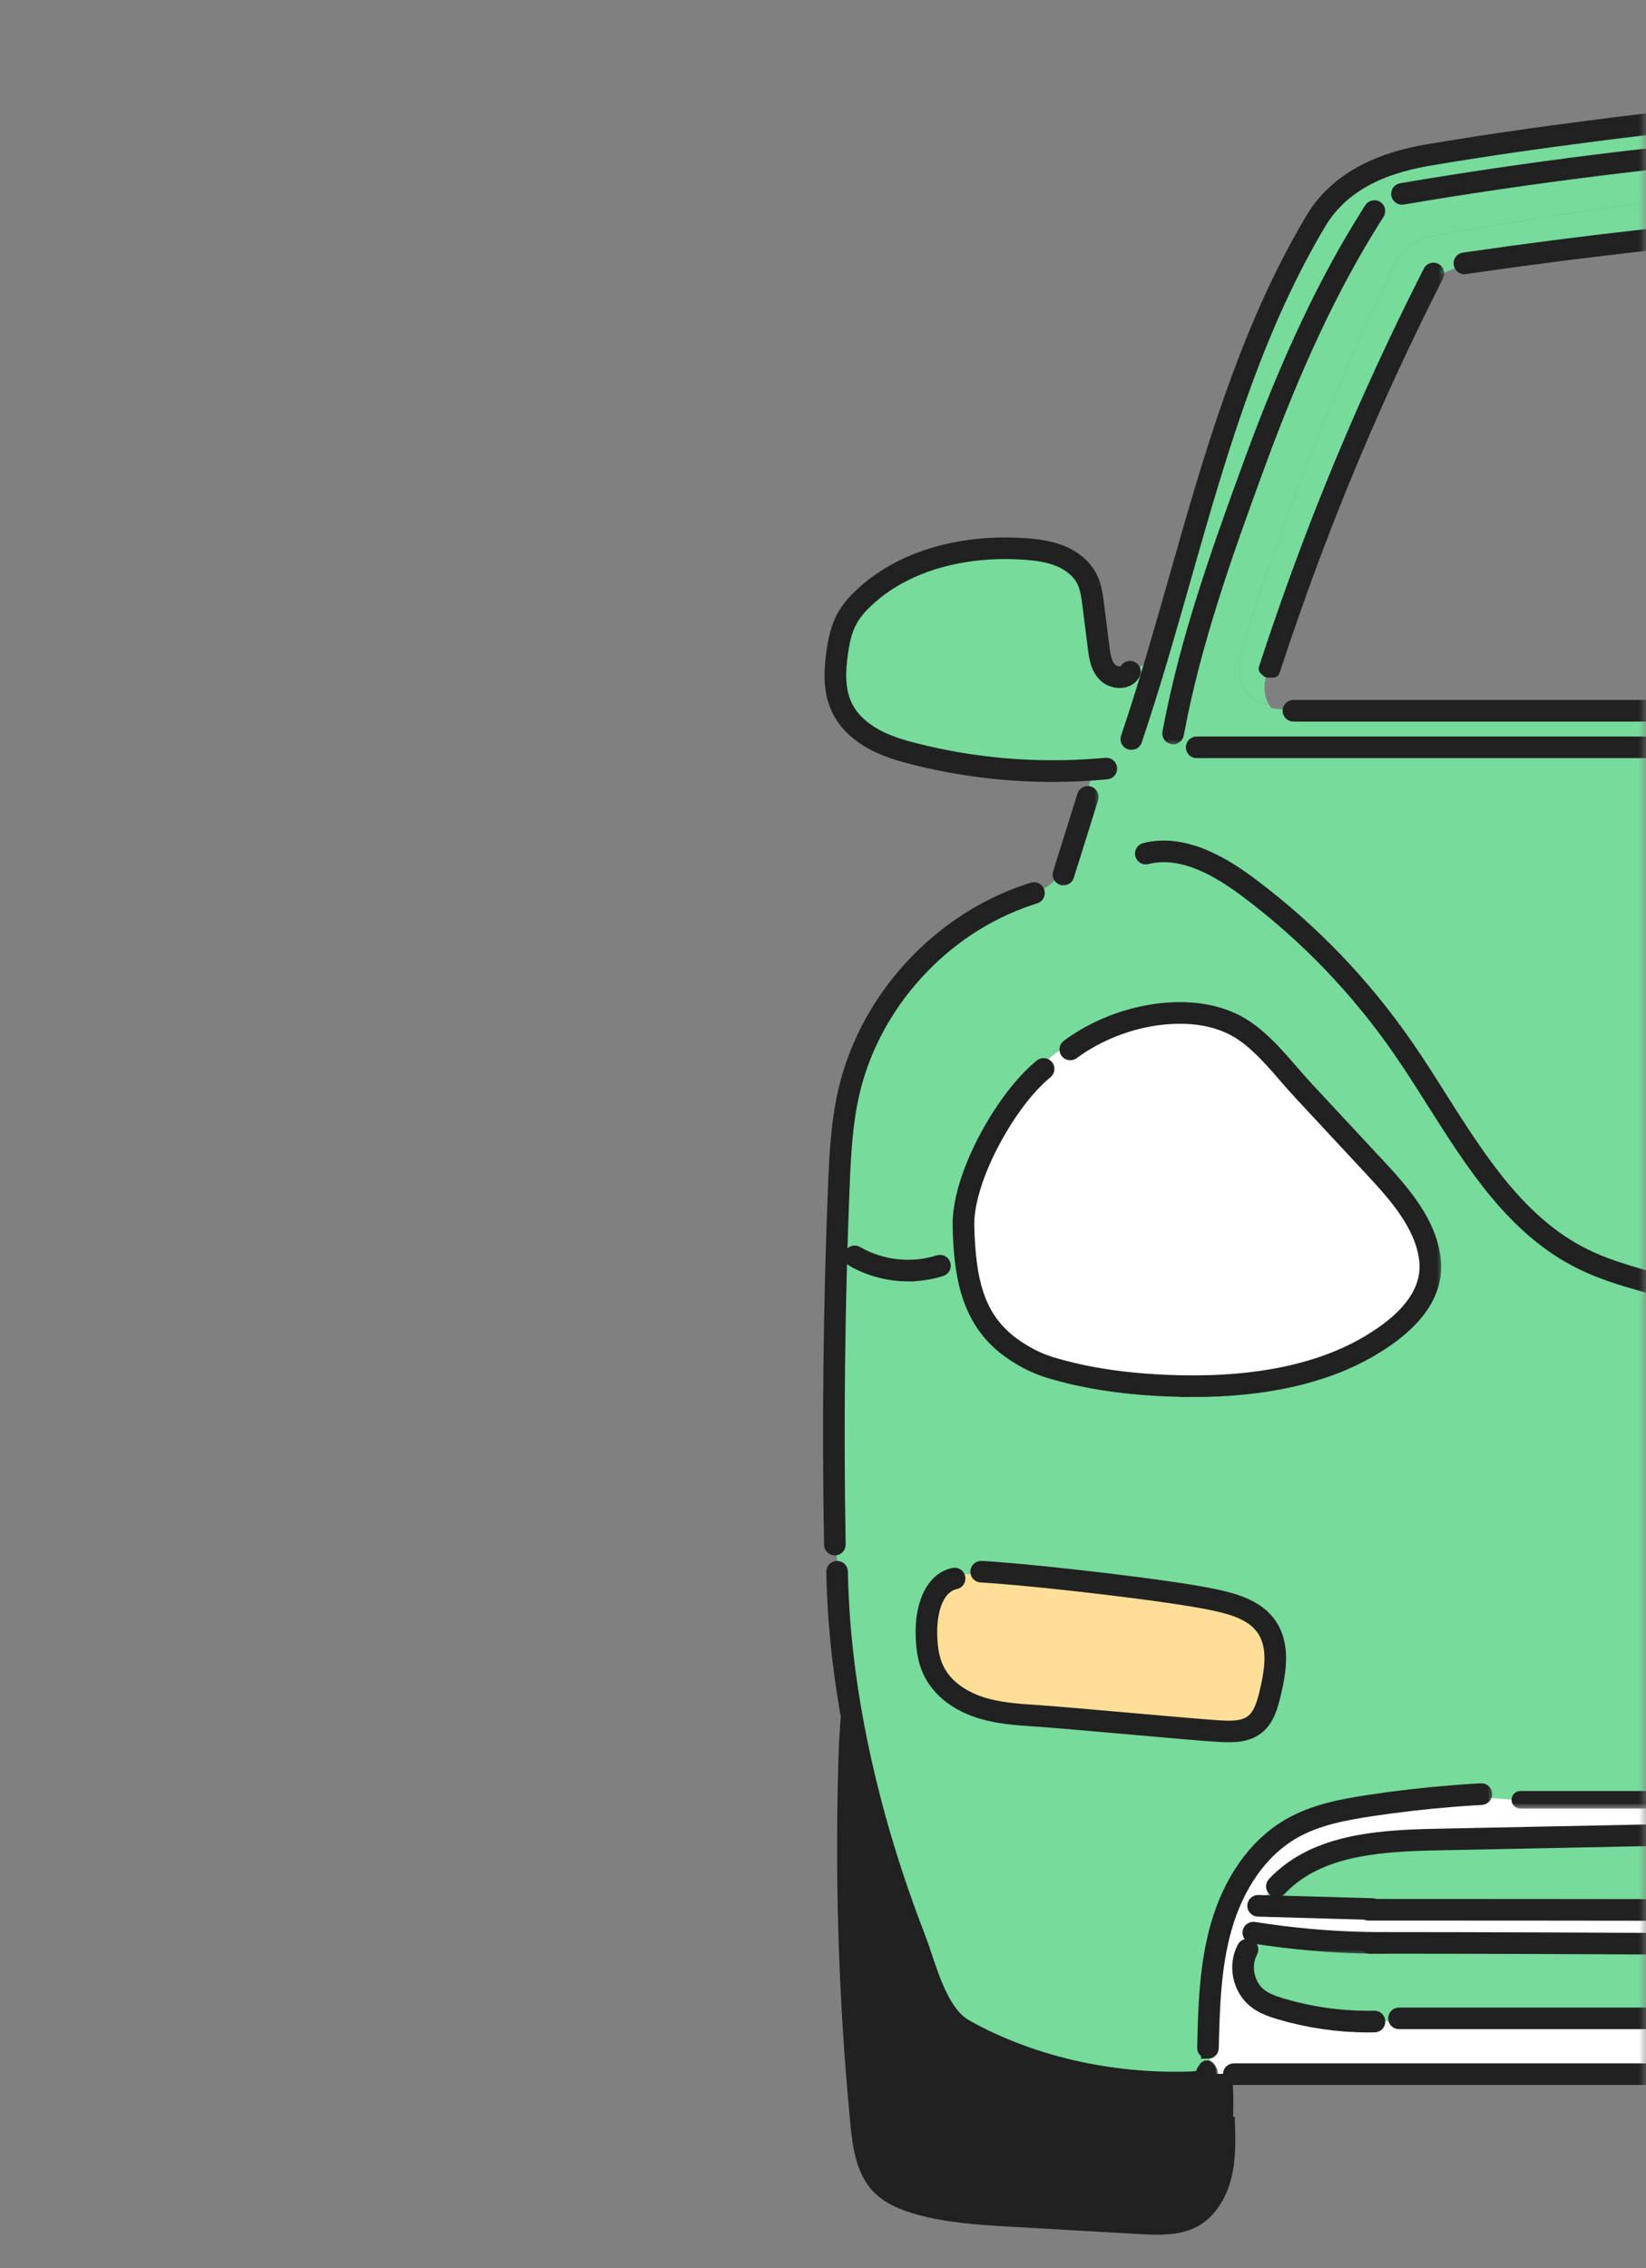 <svg width="119" height="164" viewBox="0 0 119 164" fill="none" xmlns="http://www.w3.org/2000/svg">
<rect x="0" y="0" width="119" height="164" fill="#808080" stroke="none"/>
<mask id="mask0_3363_74000" style="mask-type:alpha" maskUnits="userSpaceOnUse" x="0" y="0" width="119" height="164">
<rect y="0.5" width="119" height="163" fill="#D9D9D9"/>
</mask>
<g mask="url(#mask0_3363_74000)">
<path d="M227.721 77.387C226.528 78.455 225.5 79.803 224.474 80.905C222.725 82.782 220.978 84.661 219.229 86.538C217.546 88.347 215.637 90.521 215.318 93.07C214.951 96.015 217.517 98.13 219.817 99.456C224.179 101.973 229.608 102.465 234.543 102.234C237.32 102.106 240.137 101.739 242.804 100.922C243.813 100.615 244.757 100.113 245.611 99.493C248.462 97.427 248.944 94.263 249.043 90.74C249.131 87.481 246.43 82.383 243.859 79.886L243.872 79.874C243.387 78.971 242.585 78.27 241.704 77.746C240.821 77.225 239.852 76.865 238.89 76.511C237.229 75.763 235.409 75.33 233.621 75.293C232.27 75.264 230.892 75.478 229.662 76.056C228.964 76.381 228.326 76.846 227.729 77.382L227.721 77.387ZM90.976 75.323C90.378 74.789 89.741 74.324 89.042 73.997C87.807 73.424 86.434 73.21 85.084 73.237C83.293 73.274 81.475 73.707 79.814 74.454C78.852 74.806 77.883 75.163 77.002 75.687C76.119 76.209 75.32 76.912 74.835 77.815L74.847 77.827C72.272 80.322 69.573 85.417 69.664 88.681C69.76 92.204 70.24 95.368 73.096 97.434C73.949 98.052 74.894 98.553 75.903 98.863C78.569 99.675 81.384 100.044 84.161 100.175C89.099 100.403 94.53 99.914 98.89 97.397C101.187 96.069 103.753 93.956 103.387 91.011C103.069 88.462 101.158 86.285 99.475 84.479C97.728 82.602 95.979 80.72 94.233 78.843C93.207 77.741 92.176 76.391 90.983 75.325L90.976 75.323ZM71.981 113.705C71.28 113.695 70.577 113.73 69.88 113.811C69.477 113.86 69.024 113.958 68.732 114.214C67.435 114.701 66.983 116.46 66.983 117.912C66.983 118.898 67.073 119.909 67.504 120.797C68.124 122.079 69.393 122.952 70.741 123.412C72.09 123.87 73.531 123.966 74.951 124.057C77.098 124.195 85.923 125.024 88.068 125.162C88.978 125.221 89.977 125.253 90.7 124.702C91.372 124.187 91.623 123.302 91.822 122.478C92.22 120.834 92.525 118.95 91.539 117.572C90.695 116.394 89.167 115.966 87.75 115.663C84.707 115.016 76.06 114.013 71.981 113.705ZM214.016 14.633C213.94 14.598 213.866 14.562 213.79 14.527C213.723 14.495 213.65 14.463 213.581 14.48C213.551 14.49 213.522 14.512 213.507 14.542C176.522 7.919 138.398 7.745 101.357 14.023L101.35 14.013C100.53 14.463 99.77 15.024 99.101 15.678C95.588 21.25 92.966 27.332 90.7 33.507C88.417 39.735 86.115 46.183 84.86 52.784L84.929 52.796C84.85 53.155 84.983 53.566 85.288 53.778C85.627 54.016 86.085 54.004 86.515 54.031H230.083C230.066 53.362 229.913 52.7 229.643 52.087L229.788 52.023C228.632 45.14 227.087 39.389 224.479 32.96C222.272 27.524 220.149 20.918 216.464 16.072C215.738 15.474 214.872 15.039 214.014 14.63L214.016 14.633ZM147.23 120.224C146.455 120.259 145.683 120.293 144.908 120.33L144.903 120.227C144.212 120.182 143.26 120.254 142.664 120.61C142.069 120.97 142.039 122.217 142.047 123.053V129.848C140.521 129.826 138.996 129.922 137.486 130.141V130.131H111.697C109.468 130.311 107.165 129.801 104.905 129.91L104.9 129.868C102.961 130.025 101.025 130.249 99.104 130.539C97.072 130.844 95.005 131.238 93.244 132.286C90.715 133.789 89.094 136.5 88.289 139.329C87.485 142.158 87.409 145.13 87.337 148.067C87.386 148.269 87.426 148.468 87.445 148.675C87.485 149.083 87.436 149.514 87.261 149.88C87.261 149.88 87.261 149.88 87.261 149.885C87.251 149.907 87.239 149.93 87.226 149.952H87.244C87.199 150.094 87.116 150.222 87 150.316C86.747 150.522 86.397 150.547 86.07 150.559C80.478 150.739 74.589 149.514 69.686 146.759C67.652 145.615 66.926 142.18 66.129 140.121C65.012 137.241 64.035 134.306 63.218 131.327C62.296 127.966 61.57 124.542 61.103 121.083C60.768 118.615 60.569 116.131 60.522 113.641L60.655 113.621C60.557 112.95 60.458 112.276 60.358 111.604C60.205 103.038 60.298 94.47 60.64 85.906C60.731 83.599 60.845 81.274 61.354 79.02C62.849 72.445 67.971 66.823 74.363 64.698C75.647 64.425 76.744 63.416 77.138 62.161L77.214 62.186C77.681 60.7 78.146 59.209 78.611 57.724C78.641 57.008 78.815 56.294 79.123 55.647C74.803 55.967 70.431 55.593 66.232 54.545C65.165 54.279 64.099 53.967 63.137 53.433C62.175 52.899 61.319 52.127 60.852 51.13C60.286 49.928 60.338 48.528 60.525 47.209C60.643 46.37 60.813 45.526 61.214 44.779C61.529 44.191 61.976 43.684 62.461 43.229C65.484 40.37 69.91 39.413 74.06 39.699C74.941 39.758 75.829 39.871 76.646 40.203C77.025 40.355 77.386 40.562 77.706 40.815C78.077 41.113 78.39 41.475 78.599 41.898C78.751 42.21 78.845 42.542 78.911 42.882C78.968 43.162 79.002 43.443 79.037 43.726C79.165 44.752 79.295 45.777 79.425 46.806C79.44 46.934 79.457 47.066 79.477 47.197C79.558 47.711 79.694 48.218 80.043 48.592C80.481 49.059 81.381 49.135 81.694 48.575L81.672 48.493C82.287 48.333 82.862 48.019 83.33 47.586L83.615 47.672C83.669 47.485 83.726 47.295 83.78 47.108C84.491 44.7 85.17 42.277 85.864 39.858C88.23 31.568 90.737 23.346 95.131 15.976C96.877 13.046 100.011 11.757 103.232 11.213C107.293 10.524 111.375 9.946 115.458 9.42C124.263 8.288 133.114 7.533 141.98 7.149C155.926 6.549 169.912 6.871 183.814 8.119C189.029 8.586 194.23 9.184 199.413 9.912C201.969 10.271 204.523 10.66 207.069 11.085C209.273 11.45 211.482 11.782 213.696 12.079C215.399 12.308 217.3 12.478 218.53 13.826C222.651 18.338 225.217 24.04 227.313 29.777C229.406 35.516 231.114 41.423 233.84 46.892C234.071 47.357 234.334 47.841 234.708 48.186C234.792 48.624 235.335 48.894 235.788 48.803C236.031 48.754 236.243 48.633 236.432 48.476L236.351 48.388C236.888 46.242 237.507 43.964 239.166 42.501C240.787 41.071 243.102 40.715 245.264 40.828C248.044 40.973 250.789 41.792 253.19 43.202C255.338 44.461 257.35 46.476 257.515 48.934C257.749 49.598 257.778 50.331 257.606 51.015C257.685 51.721 257.348 52.442 256.844 52.951C256.295 53.505 255.572 53.851 254.849 54.142C249.318 56.366 243.139 56.021 237.188 55.613C236.986 55.682 236.811 55.849 236.713 56.043C236.568 56.334 236.551 56.671 236.551 56.995C236.551 57.052 236.551 57.108 236.551 57.165C236.627 58.476 236.836 59.78 237.17 61.054L237.072 61.123C237.156 61.692 237.52 62.213 238.024 62.489V62.498C242.806 63.227 246.902 66.385 250.295 69.859C251.958 71.561 253.537 73.402 254.536 75.564C255.382 77.392 255.781 79.389 256.113 81.377C257.737 91.124 257.835 101.053 257.931 110.933C257.943 112.268 257.941 113.673 257.336 114.864C257.596 115.439 257.771 116.054 257.855 116.682L257.894 116.677C258.745 118.283 258.349 120.241 257.931 122.013C257.658 123.169 257.387 124.323 257.114 125.479C256.226 129.258 255.336 133.034 254.443 136.812C253.609 140.355 252.6 144.178 249.729 146.412C248.14 147.647 246.162 148.24 244.231 148.808C241.057 149.74 237.785 150.685 234.494 150.387C234.297 150.417 234.095 150.429 233.916 150.353C233.714 150.269 233.581 150.087 233.522 149.875C233.473 149.711 233.468 149.531 233.507 149.364C233.576 149.061 233.758 148.798 233.958 148.552C234.676 144.232 234.022 139.698 232.117 135.757C231.421 134.316 230.523 132.911 229.197 132.015C227.507 130.874 225.365 130.697 223.328 130.557C219.812 130.315 216.078 130.458 212.412 130.485V130.426H209.071V130.49H181.715V130.512H179.152C179.004 126.77 178.854 126.874 178.707 122.559C178.685 121.904 178.653 121.208 178.291 120.662C177.816 119.934 176.04 120.261 175.314 120.251C173.91 120.234 172.505 120.222 171.103 120.214C168.293 120.195 165.484 120.192 162.674 120.195C157.523 120.202 152.374 120.229 147.223 120.232L147.23 120.224ZM253.729 119.23C254.037 117.651 254.152 115.781 252.991 114.669C251.98 113.703 250.408 113.707 249.013 113.801C246.009 113.998 237.837 115.073 234.049 115.616H234.044C233.78 115.604 233.517 115.592 233.256 115.597C232.523 115.612 231.748 115.774 231.21 116.268C229.896 117.134 228.922 118.532 228.713 120.089C228.469 121.924 229.392 123.907 231.037 124.748C232.634 125.563 240.634 124.367 242.398 124.047C245.08 123.56 247.761 123.075 250.443 122.588C251.166 122.458 251.921 122.313 252.494 121.855C253.267 121.24 253.54 120.202 253.729 119.23Z" fill="#76DB9B"/>
<path d="M218.272 140.716C218.272 140.716 218.25 140.716 218.24 140.716C212.225 141.1 214.318 140.685 211.745 141.017C181.432 141.017 129.338 140.468 99.034 140.468C96.215 140.421 93.398 140.175 90.614 139.732L90.493 139.696C90.355 140.116 90.249 140.549 90.173 140.987C89.578 142.119 89.89 143.654 90.889 144.456C91.388 144.857 92.008 145.073 92.626 145.255C94.638 145.848 96.734 146.158 98.833 146.166V146.136C100.262 146.111 101.689 146.087 103.118 146.06V145.929H223.47V145.878C224.289 145.806 225.106 145.693 225.913 145.548C226.734 145.592 227.563 145.622 228.365 145.44C229.202 145.25 230.014 144.79 230.439 144.047C230.621 143.728 230.722 143.376 230.776 143.012L230.86 143.022C231.049 142.571 230.995 142.06 230.936 141.575C230.894 141.243 230.848 140.896 230.648 140.628C230.503 140.429 230.242 140.301 230.006 140.325V140.315C228.181 140.315 222.552 140.561 218.277 140.719L218.272 140.716ZM181.722 130.502V130.48H209.078V130.416H212.419V130.475C216.085 130.448 219.819 130.308 223.335 130.547C225.371 130.687 227.514 130.864 229.204 132.005C230.53 132.903 231.428 134.308 232.124 135.747C234.028 139.688 234.683 144.222 233.965 148.542C233.765 148.788 233.586 149.051 233.514 149.354C233.475 149.519 233.48 149.701 233.529 149.866C233.059 149.897 232.589 149.929 232.119 149.961L232.107 149.966H89.201V149.947H87.243C87.251 149.925 87.255 149.902 87.26 149.88C87.26 149.88 87.26 149.88 87.26 149.875C87.435 149.509 87.484 149.078 87.445 148.67C87.425 148.466 87.386 148.264 87.337 148.065C87.408 145.122 87.484 142.151 88.289 139.324C89.093 136.495 90.714 133.784 93.243 132.281C95.005 131.233 97.074 130.839 99.103 130.534C101.025 130.246 102.961 130.02 104.899 129.863L104.904 129.904C107.165 129.796 109.465 130.303 111.696 130.126H137.483V130.136C138.996 129.917 140.521 129.821 142.046 129.843V131.098H142.177V132.921C142.073 132.709 142.127 132.51 142.142 132.256L141.744 132.244C140.762 132.126 139.761 132.141 138.782 132.291C127.141 132.527 115.502 132.763 103.861 132.999C100.176 133.073 96.109 133.309 93.275 135.513L93.209 135.427C92.318 136.008 91.59 136.837 91.128 137.794C93.819 137.87 96.518 137.946 99.209 138.023V138.072C129.874 138.072 175.902 138.197 206.478 138.197C207.334 138.197 213.472 138.072 213.472 138.072C216.151 138.072 225.246 137.585 228.951 137.509C229 137.017 228.912 136.507 228.695 136.064H228.702C227.787 134.293 225.945 133.139 224.021 132.611C222.073 132.077 220.021 132.094 218.001 132.116C206.318 132.244 194.638 132.374 182.955 132.502V132.468H179.127C179.252 132.114 179.292 131.73 179.23 131.361L179.193 131.334C179.184 131.034 179.174 130.758 179.164 130.497H181.727L181.722 130.502Z" fill="white"/>
<path d="M211.742 141.021C214.315 140.686 212.219 141.104 218.236 140.721C218.246 140.721 218.259 140.721 218.268 140.721C222.544 140.563 228.173 140.317 229.998 140.317V140.327C230.234 140.302 230.495 140.433 230.64 140.63C230.842 140.898 230.886 141.245 230.928 141.577C230.987 142.061 231.041 142.573 230.852 143.023L230.768 143.013C230.714 143.375 230.613 143.729 230.431 144.049C230.005 144.795 229.194 145.252 228.357 145.442C227.555 145.626 226.726 145.594 225.904 145.55C225.098 145.695 224.281 145.808 223.462 145.879V145.931H103.115V146.061C101.685 146.089 100.259 146.113 98.829 146.138V146.167C96.731 146.157 94.637 145.85 92.623 145.257C92.008 145.075 91.388 144.859 90.886 144.458C89.885 143.656 89.575 142.12 90.17 140.989C90.246 140.551 90.354 140.12 90.49 139.697L90.61 139.734C93.395 140.177 96.212 140.425 99.031 140.47C129.334 140.47 181.426 141.018 211.742 141.018V141.021Z" fill="#76DB9B"/>
<path d="M213.503 14.539C213.673 14.569 213.843 14.598 214.015 14.63C214.873 15.038 215.739 15.474 216.465 16.072C220.148 20.918 222.273 27.523 224.48 32.96C227.088 39.388 228.63 45.14 229.789 52.023L229.644 52.087C229.914 52.7 230.067 53.361 230.084 54.031H86.516C86.086 54.004 85.631 54.016 85.289 53.777C84.984 53.566 84.851 53.155 84.93 52.796L84.861 52.783C86.115 46.183 88.418 39.735 90.701 33.506C92.964 27.334 95.589 21.25 99.102 15.678C99.774 15.024 100.532 14.463 101.351 14.013L101.358 14.022C138.397 7.744 176.523 7.919 213.506 14.539H213.503ZM162.899 51.389H224.192C224.18 51.361 224.168 51.334 224.158 51.305C224.505 51.297 224.849 51.29 225.198 51.283C225.37 51.398 225.612 51.379 225.813 51.27C225.833 51.27 225.855 51.27 225.875 51.27C226.313 51.261 226.8 51.231 227.1 50.911C227.476 50.513 227.366 49.89 227.206 49.354L227.284 49.329C224.851 39.201 221.144 29.381 216.281 20.168L216.249 20.185C215.69 19.206 214.925 18.347 214.022 17.671C213.776 17.486 213.493 17.309 213.188 17.331L213.183 17.356C205.766 15.956 185.554 13.004 175.212 12.876C174.449 12.79 173.684 12.741 172.917 12.721V12.677C149.588 11.442 126.119 12.942 103.137 17.139L103.127 17.11C102.335 17.425 101.621 17.939 101.08 18.601C96.716 27.462 93.036 36.658 90.079 46.082C89.754 47.118 89.437 48.225 89.719 49.273C89.963 50.176 90.836 50.968 91.727 50.923C91.734 50.933 91.739 50.948 91.747 50.958C91.796 51.044 91.852 51.125 91.921 51.202C92.17 51.248 92.428 51.266 92.679 51.28C93.291 51.317 93.902 51.352 94.514 51.389H162.904H162.899Z" fill="#76DB9B"/>
<path d="M178.751 133.148C178.955 133.006 179.09 132.814 179.09 132.568C179.103 132.538 179.115 132.506 179.125 132.474H182.953V132.509C194.636 132.381 206.316 132.251 217.999 132.123C220.019 132.1 222.07 132.083 224.019 132.617C225.943 133.148 227.785 134.3 228.7 136.069H228.693C228.909 136.514 228.998 137.023 228.949 137.515C225.246 137.591 216.149 138.078 213.47 138.078C213.47 138.078 207.332 138.204 206.476 138.204C175.902 138.204 129.874 138.078 99.207 138.078V138.029C96.516 137.953 93.817 137.877 91.126 137.8C91.588 136.841 92.316 136.014 93.207 135.434L93.273 135.52C96.107 133.316 100.174 133.08 103.859 133.006C115.5 132.767 127.139 132.531 138.78 132.297C139.759 132.15 140.758 132.132 141.742 132.251L142.14 132.263C142.128 132.516 142.071 132.715 142.175 132.927C142.202 132.984 142.241 133.043 142.293 133.102C142.548 133.394 143.053 133.5 143.409 133.586C144.145 133.759 144.927 133.81 145.683 133.813C156.286 133.83 166.891 133.727 177.491 133.495C177.91 133.485 178.419 133.377 178.748 133.148H178.751Z" fill="#76DB9B"/>
<path d="M170.19 14.743C169.558 14.777 168.926 14.834 168.296 14.913C164.901 14.871 161.506 14.871 158.112 14.913C157.683 14.918 157.255 14.922 156.827 14.932C139.907 15.2 123.001 16.556 106.256 18.982L106.28 19.156C105.879 19.225 105.483 19.311 105.097 19.442C104.324 19.702 103.591 20.15 103.139 20.829L103.109 20.814C99.242 28.541 96.014 36.153 93.188 44.227C92.703 45.605 92.233 46.997 91.773 48.407C91.316 49.157 91.296 50.158 91.724 50.923C90.836 50.968 89.96 50.175 89.716 49.273C89.434 48.224 89.751 47.117 90.076 46.082C93.033 36.657 96.713 27.462 101.077 18.6C101.616 17.939 102.332 17.424 103.124 17.11L103.134 17.139C126.116 12.942 149.585 11.439 172.914 12.676V12.721C173.681 12.74 174.446 12.79 175.209 12.876C185.551 13.004 205.761 15.956 213.18 17.355L213.185 17.331C213.49 17.309 213.773 17.486 214.019 17.67C214.922 18.344 215.685 19.206 216.246 20.185L216.278 20.167C221.141 29.38 224.848 39.201 227.281 49.329L227.203 49.354C227.365 49.888 227.473 50.51 227.097 50.911C226.797 51.231 226.31 51.263 225.872 51.27C225.852 51.27 225.83 51.27 225.81 51.27C225.958 51.191 226.086 51.066 226.15 50.911C226.317 50.512 226.194 50.052 226.059 49.642C225.754 48.709 225.387 47.787 224.839 46.977L224.784 47.002C221.326 39.319 217.869 31.636 214.413 23.956L214.447 23.941C214.243 22.135 213.057 20.472 211.414 19.693L211.424 19.634C207.434 18.849 199.01 17.447 190.284 16.349C185.497 15.749 180.621 15.24 176.338 14.977C174.653 14.873 173.059 14.807 171.598 14.79C171.115 14.782 170.646 14.78 170.193 14.785V14.743H170.19Z" fill="#76DB9B"/>
<path d="M74.842 77.829L74.83 77.817C75.315 76.914 76.117 76.211 76.997 75.689C77.88 75.168 78.847 74.808 79.809 74.454C81.47 73.706 83.288 73.276 85.079 73.239C86.429 73.21 87.804 73.424 89.037 73.999C89.736 74.326 90.373 74.789 90.971 75.325C92.164 76.39 93.195 77.741 94.22 78.843C95.967 80.72 97.716 82.602 99.463 84.479C101.143 86.285 103.057 88.462 103.374 91.011C103.741 93.955 101.175 96.071 98.877 97.397C94.516 99.914 89.086 100.403 84.149 100.174C81.371 100.046 78.557 99.677 75.89 98.863C74.882 98.556 73.937 98.054 73.083 97.434C70.23 95.367 69.75 92.204 69.651 88.681C69.563 85.419 72.262 80.322 74.835 77.827L74.842 77.829Z" fill="white"/>
<path d="M68.73 114.217C69.023 113.961 69.475 113.86 69.879 113.813C70.575 113.73 71.279 113.695 71.98 113.708C76.059 114.015 84.703 115.019 87.749 115.666C89.166 115.966 90.694 116.394 91.537 117.575C92.522 118.95 92.216 120.834 91.82 122.48C91.621 123.304 91.37 124.187 90.699 124.704C89.975 125.258 88.979 125.223 88.066 125.164C85.919 125.026 77.097 124.197 74.949 124.059C73.53 123.968 72.088 123.875 70.74 123.415C69.392 122.957 68.125 122.084 67.502 120.8C67.072 119.914 66.978 118.903 66.981 117.914C66.981 116.463 67.434 114.704 68.73 114.217Z" fill="#FFDF98"/>
<path d="M89.146 153.038L89.266 153.043C89.323 154.529 89.38 156.035 89.023 157.476C88.666 158.918 87.837 160.31 86.523 161.004C85.257 161.673 83.746 161.607 82.317 161.526C79.274 161.351 76.228 161.176 73.185 161.004C70.873 160.871 68.538 160.736 66.304 160.121C65.111 159.794 63.913 159.302 63.074 158.392C61.881 157.095 61.635 155.213 61.468 153.457C60.594 144.325 60.324 135.136 60.658 125.965H60.663C60.752 124.334 60.887 122.706 61.079 121.082H61.104C61.571 124.538 62.299 127.963 63.219 131.323C64.036 134.305 65.015 137.24 66.129 140.118C66.927 142.175 67.652 145.609 69.687 146.755C74.59 149.508 80.479 150.733 86.071 150.556C86.398 150.546 86.747 150.522 87.001 150.313C87.116 150.219 87.203 150.089 87.244 149.949H89.099V150.202C89.168 151.144 89.185 152.094 89.148 153.038H89.146Z" fill="#212121"/>
<mask id="path-11-outside-1_3363_74000" maskUnits="userSpaceOnUse" x="59.107" y="38.357" width="24" height="19" fill="black">
<rect fill="white" x="59.107" y="38.357" width="24" height="19"/>
<path d="M76.101 56.041C72.75 56.041 69.419 55.633 66.16 54.818C65.112 54.558 64.002 54.238 62.996 53.679C62.216 53.246 61.163 52.474 60.59 51.249C59.958 49.906 60.071 48.361 60.238 47.165C60.349 46.373 60.524 45.453 60.957 44.639C61.249 44.092 61.663 43.576 62.261 43.015C65.028 40.397 69.333 39.081 74.076 39.406C74.895 39.46 75.852 39.566 76.75 39.93C77.161 40.097 77.543 40.316 77.882 40.584C78.308 40.926 78.635 41.322 78.854 41.765C79.004 42.073 79.11 42.407 79.191 42.823C79.25 43.113 79.287 43.404 79.321 43.684C79.449 44.71 79.579 45.736 79.71 46.764C79.725 46.892 79.742 47.02 79.761 47.148C79.828 47.573 79.939 48.056 80.254 48.39C80.441 48.589 80.768 48.705 81.046 48.671C81.176 48.656 81.348 48.599 81.444 48.429C81.52 48.292 81.695 48.242 81.833 48.319C81.971 48.395 82.02 48.57 81.944 48.708C81.779 49.005 81.484 49.192 81.115 49.239C80.652 49.295 80.148 49.116 79.833 48.781C79.412 48.334 79.274 47.748 79.193 47.234C79.174 47.099 79.156 46.963 79.139 46.833C79.009 45.807 78.878 44.781 78.75 43.753C78.716 43.482 78.681 43.202 78.627 42.931C78.556 42.565 78.465 42.274 78.34 42.016C78.157 41.65 77.885 41.317 77.525 41.03C77.23 40.796 76.895 40.604 76.536 40.459C75.715 40.124 74.812 40.026 74.039 39.974C69.454 39.662 65.306 40.919 62.657 43.428C62.105 43.947 61.727 44.415 61.466 44.907C61.072 45.64 60.912 46.498 60.809 47.241C60.652 48.358 60.543 49.795 61.112 51.003C61.621 52.088 62.571 52.784 63.279 53.175C64.229 53.701 65.294 54.007 66.302 54.26C70.487 55.305 74.792 55.672 79.102 55.355C79.388 55.335 79.671 55.31 79.956 55.286C80.113 55.269 80.254 55.387 80.266 55.544C80.281 55.702 80.165 55.842 80.007 55.854C79.72 55.881 79.432 55.906 79.144 55.925C78.13 55.999 77.117 56.038 76.106 56.038L76.101 56.041Z"/>
</mask>
<path d="M76.101 56.041C72.75 56.041 69.419 55.633 66.16 54.818C65.112 54.558 64.002 54.238 62.996 53.679C62.216 53.246 61.163 52.474 60.59 51.249C59.958 49.906 60.071 48.361 60.238 47.165C60.349 46.373 60.524 45.453 60.957 44.639C61.249 44.092 61.663 43.576 62.261 43.015C65.028 40.397 69.333 39.081 74.076 39.406C74.895 39.46 75.852 39.566 76.75 39.93C77.161 40.097 77.543 40.316 77.882 40.584C78.308 40.926 78.635 41.322 78.854 41.765C79.004 42.073 79.11 42.407 79.191 42.823C79.25 43.113 79.287 43.404 79.321 43.684C79.449 44.71 79.579 45.736 79.71 46.764C79.725 46.892 79.742 47.02 79.761 47.148C79.828 47.573 79.939 48.056 80.254 48.39C80.441 48.589 80.768 48.705 81.046 48.671C81.176 48.656 81.348 48.599 81.444 48.429C81.52 48.292 81.695 48.242 81.833 48.319C81.971 48.395 82.02 48.57 81.944 48.708C81.779 49.005 81.484 49.192 81.115 49.239C80.652 49.295 80.148 49.116 79.833 48.781C79.412 48.334 79.274 47.748 79.193 47.234C79.174 47.099 79.156 46.963 79.139 46.833C79.009 45.807 78.878 44.781 78.75 43.753C78.716 43.482 78.681 43.202 78.627 42.931C78.556 42.565 78.465 42.274 78.34 42.016C78.157 41.65 77.885 41.317 77.525 41.03C77.23 40.796 76.895 40.604 76.536 40.459C75.715 40.124 74.812 40.026 74.039 39.974C69.454 39.662 65.306 40.919 62.657 43.428C62.105 43.947 61.727 44.415 61.466 44.907C61.072 45.64 60.912 46.498 60.809 47.241C60.652 48.358 60.543 49.795 61.112 51.003C61.621 52.088 62.571 52.784 63.279 53.175C64.229 53.701 65.294 54.007 66.302 54.26C70.487 55.305 74.792 55.672 79.102 55.355C79.388 55.335 79.671 55.31 79.956 55.286C80.113 55.269 80.254 55.387 80.266 55.544C80.281 55.702 80.165 55.842 80.007 55.854C79.72 55.881 79.432 55.906 79.144 55.925C78.13 55.999 77.117 56.038 76.106 56.038L76.101 56.041Z" fill="#212121"/>
<path d="M76.101 56.041C72.75 56.041 69.419 55.633 66.16 54.818C65.112 54.558 64.002 54.238 62.996 53.679C62.216 53.246 61.163 52.474 60.59 51.249C59.958 49.906 60.071 48.361 60.238 47.165C60.349 46.373 60.524 45.453 60.957 44.639C61.249 44.092 61.663 43.576 62.261 43.015C65.028 40.397 69.333 39.081 74.076 39.406C74.895 39.46 75.852 39.566 76.75 39.93C77.161 40.097 77.543 40.316 77.882 40.584C78.308 40.926 78.635 41.322 78.854 41.765C79.004 42.073 79.11 42.407 79.191 42.823C79.25 43.113 79.287 43.404 79.321 43.684C79.449 44.71 79.579 45.736 79.71 46.764C79.725 46.892 79.742 47.02 79.761 47.148C79.828 47.573 79.939 48.056 80.254 48.39C80.441 48.589 80.768 48.705 81.046 48.671C81.176 48.656 81.348 48.599 81.444 48.429C81.52 48.292 81.695 48.242 81.833 48.319C81.971 48.395 82.02 48.57 81.944 48.708C81.779 49.005 81.484 49.192 81.115 49.239C80.652 49.295 80.148 49.116 79.833 48.781C79.412 48.334 79.274 47.748 79.193 47.234C79.174 47.099 79.156 46.963 79.139 46.833C79.009 45.807 78.878 44.781 78.75 43.753C78.716 43.482 78.681 43.202 78.627 42.931C78.556 42.565 78.465 42.274 78.34 42.016C78.157 41.65 77.885 41.317 77.525 41.03C77.23 40.796 76.895 40.604 76.536 40.459C75.715 40.124 74.812 40.026 74.039 39.974C69.454 39.662 65.306 40.919 62.657 43.428C62.105 43.947 61.727 44.415 61.466 44.907C61.072 45.64 60.912 46.498 60.809 47.241C60.652 48.358 60.543 49.795 61.112 51.003C61.621 52.088 62.571 52.784 63.279 53.175C64.229 53.701 65.294 54.007 66.302 54.26C70.487 55.305 74.792 55.672 79.102 55.355C79.388 55.335 79.671 55.31 79.956 55.286C80.113 55.269 80.254 55.387 80.266 55.544C80.281 55.702 80.165 55.842 80.007 55.854C79.72 55.881 79.432 55.906 79.144 55.925C78.13 55.999 77.117 56.038 76.106 56.038L76.101 56.041Z" stroke="#212121" stroke-width="0.991" mask="url(#path-11-outside-1_3363_74000)"/>
<mask id="path-12-outside-2_3363_74000" maskUnits="userSpaceOnUse" x="80.505" y="5.574" width="156" height="49" fill="black">
<rect fill="white" x="80.505" y="5.574" width="156" height="49"/>
<path d="M81.791 53.725C81.761 53.725 81.73 53.721 81.7 53.711C81.55 53.659 81.469 53.497 81.52 53.349C82.106 51.617 82.701 49.735 83.338 47.59L83.503 47.029C84.013 45.31 84.512 43.553 84.994 41.856C85.191 41.164 85.388 40.473 85.587 39.782C88 31.331 90.527 23.142 94.884 15.831C96.421 13.25 99.213 11.602 103.184 10.932C106.849 10.313 110.736 9.742 115.423 9.139C124.173 8.015 133.103 7.25 141.969 6.866C155.891 6.266 169.977 6.593 183.84 7.835C189.026 8.3 194.278 8.903 199.454 9.629C202.008 9.985 204.586 10.382 207.117 10.802C209.331 11.169 211.558 11.503 213.735 11.793L214.064 11.838C215.686 12.052 217.521 12.293 218.743 13.631C223.117 18.421 225.666 24.431 227.585 29.678C228.163 31.263 228.719 32.884 229.258 34.453C230.67 38.566 232.131 42.82 234.099 46.764C234.308 47.184 234.559 47.657 234.906 47.976C235.019 48.077 235.135 48.158 235.253 48.217C235.393 48.289 235.45 48.461 235.378 48.601C235.307 48.741 235.135 48.798 234.995 48.727C234.832 48.643 234.677 48.537 234.522 48.4C234.102 48.013 233.819 47.484 233.588 47.019C231.605 43.041 230.139 38.771 228.719 34.64C228.18 33.073 227.624 31.454 227.049 29.878C225.152 24.682 222.63 18.736 218.323 14.02C217.24 12.834 215.59 12.618 213.993 12.406L213.663 12.362C211.479 12.069 209.248 11.735 207.029 11.368C204.5 10.947 201.926 10.554 199.38 10.197C194.214 9.471 188.969 8.869 183.793 8.406C169.955 7.164 155.893 6.839 141.999 7.437C133.15 7.821 124.235 8.583 115.499 9.705C110.822 10.308 106.94 10.876 103.285 11.496C99.435 12.145 96.849 13.658 95.38 16.123C91.058 23.373 88.544 31.526 86.143 39.939C85.946 40.63 85.749 41.322 85.552 42.013C85.068 43.713 84.569 45.469 84.059 47.192L83.894 47.752C83.252 49.905 82.657 51.797 82.069 53.534C82.03 53.654 81.916 53.728 81.798 53.728L81.791 53.725Z"/>
</mask>
<path d="M81.791 53.725C81.761 53.725 81.73 53.721 81.7 53.711C81.55 53.659 81.469 53.497 81.52 53.349C82.106 51.617 82.701 49.735 83.338 47.59L83.503 47.029C84.013 45.31 84.512 43.553 84.994 41.856C85.191 41.164 85.388 40.473 85.587 39.782C88 31.331 90.527 23.142 94.884 15.831C96.421 13.25 99.213 11.602 103.184 10.932C106.849 10.313 110.736 9.742 115.423 9.139C124.173 8.015 133.103 7.25 141.969 6.866C155.891 6.266 169.977 6.593 183.84 7.835C189.026 8.3 194.278 8.903 199.454 9.629C202.008 9.985 204.586 10.382 207.117 10.802C209.331 11.169 211.558 11.503 213.735 11.793L214.064 11.838C215.686 12.052 217.521 12.293 218.743 13.631C223.117 18.421 225.666 24.431 227.585 29.678C228.163 31.263 228.719 32.884 229.258 34.453C230.67 38.566 232.131 42.82 234.099 46.764C234.308 47.184 234.559 47.657 234.906 47.976C235.019 48.077 235.135 48.158 235.253 48.217C235.393 48.289 235.45 48.461 235.378 48.601C235.307 48.741 235.135 48.798 234.995 48.727C234.832 48.643 234.677 48.537 234.522 48.4C234.102 48.013 233.819 47.484 233.588 47.019C231.605 43.041 230.139 38.771 228.719 34.64C228.18 33.073 227.624 31.454 227.049 29.878C225.152 24.682 222.63 18.736 218.323 14.02C217.24 12.834 215.59 12.618 213.993 12.406L213.663 12.362C211.479 12.069 209.248 11.735 207.029 11.368C204.5 10.947 201.926 10.554 199.38 10.197C194.214 9.471 188.969 8.869 183.793 8.406C169.955 7.164 155.893 6.839 141.999 7.437C133.15 7.821 124.235 8.583 115.499 9.705C110.822 10.308 106.94 10.876 103.285 11.496C99.435 12.145 96.849 13.658 95.38 16.123C91.058 23.373 88.544 31.526 86.143 39.939C85.946 40.63 85.749 41.322 85.552 42.013C85.068 43.713 84.569 45.469 84.059 47.192L83.894 47.752C83.252 49.905 82.657 51.797 82.069 53.534C82.03 53.654 81.916 53.728 81.798 53.728L81.791 53.725Z" fill="#212121"/>
<path d="M81.791 53.725C81.761 53.725 81.73 53.721 81.7 53.711C81.55 53.659 81.469 53.497 81.52 53.349C82.106 51.617 82.701 49.735 83.338 47.59L83.503 47.029C84.013 45.31 84.512 43.553 84.994 41.856C85.191 41.164 85.388 40.473 85.587 39.782C88 31.331 90.527 23.142 94.884 15.831C96.421 13.25 99.213 11.602 103.184 10.932C106.849 10.313 110.736 9.742 115.423 9.139C124.173 8.015 133.103 7.25 141.969 6.866C155.891 6.266 169.977 6.593 183.84 7.835C189.026 8.3 194.278 8.903 199.454 9.629C202.008 9.985 204.586 10.382 207.117 10.802C209.331 11.169 211.558 11.503 213.735 11.793L214.064 11.838C215.686 12.052 217.521 12.293 218.743 13.631C223.117 18.421 225.666 24.431 227.585 29.678C228.163 31.263 228.719 32.884 229.258 34.453C230.67 38.566 232.131 42.82 234.099 46.764C234.308 47.184 234.559 47.657 234.906 47.976C235.019 48.077 235.135 48.158 235.253 48.217C235.393 48.289 235.45 48.461 235.378 48.601C235.307 48.741 235.135 48.798 234.995 48.727C234.832 48.643 234.677 48.537 234.522 48.4C234.102 48.013 233.819 47.484 233.588 47.019C231.605 43.041 230.139 38.771 228.719 34.64C228.18 33.073 227.624 31.454 227.049 29.878C225.152 24.682 222.63 18.736 218.323 14.02C217.24 12.834 215.59 12.618 213.993 12.406L213.663 12.362C211.479 12.069 209.248 11.735 207.029 11.368C204.5 10.947 201.926 10.554 199.38 10.197C194.214 9.471 188.969 8.869 183.793 8.406C169.955 7.164 155.893 6.839 141.999 7.437C133.15 7.821 124.235 8.583 115.499 9.705C110.822 10.308 106.94 10.876 103.285 11.496C99.435 12.145 96.849 13.658 95.38 16.123C91.058 23.373 88.544 31.526 86.143 39.939C85.946 40.63 85.749 41.322 85.552 42.013C85.068 43.713 84.569 45.469 84.059 47.192L83.894 47.752C83.252 49.905 82.657 51.797 82.069 53.534C82.03 53.654 81.916 53.728 81.798 53.728L81.791 53.725Z" stroke="#212121" stroke-width="0.991" mask="url(#path-12-outside-2_3363_74000)"/>
<mask id="path-13-outside-3_3363_74000" maskUnits="userSpaceOnUse" x="83.524" y="13.972" width="17" height="40" fill="black">
<rect fill="white" x="83.524" y="13.972" width="17" height="40"/>
<path d="M84.81 53.319C84.793 53.319 84.775 53.319 84.758 53.314C84.603 53.285 84.5 53.137 84.529 52.98L84.534 52.953C84.549 52.877 84.564 52.8 84.579 52.721C85.804 46.276 87.954 40.16 90.431 33.405C93.132 26.037 95.811 20.357 98.859 15.523C98.943 15.385 99.034 15.247 99.123 15.107C99.209 14.974 99.388 14.93 99.521 15.016C99.654 15.102 99.696 15.274 99.61 15.407L99.605 15.415C99.519 15.55 99.43 15.685 99.347 15.823C96.321 20.622 93.659 26.271 90.97 33.599C88.502 40.33 86.36 46.424 85.142 52.832C85.125 52.911 85.112 52.982 85.1 53.054L85.095 53.081C85.071 53.218 84.95 53.314 84.815 53.314L84.81 53.319Z"/>
</mask>
<path d="M84.81 53.319C84.793 53.319 84.775 53.319 84.758 53.314C84.603 53.285 84.5 53.137 84.529 52.98L84.534 52.953C84.549 52.877 84.564 52.8 84.579 52.721C85.804 46.276 87.954 40.16 90.431 33.405C93.132 26.037 95.811 20.357 98.859 15.523C98.943 15.385 99.034 15.247 99.123 15.107C99.209 14.974 99.388 14.93 99.521 15.016C99.654 15.102 99.696 15.274 99.61 15.407L99.605 15.415C99.519 15.55 99.43 15.685 99.347 15.823C96.321 20.622 93.659 26.271 90.97 33.599C88.502 40.33 86.36 46.424 85.142 52.832C85.125 52.911 85.112 52.982 85.1 53.054L85.095 53.081C85.071 53.218 84.95 53.314 84.815 53.314L84.81 53.319Z" fill="#212121"/>
<path d="M84.81 53.319C84.793 53.319 84.775 53.319 84.758 53.314C84.603 53.285 84.5 53.137 84.529 52.98L84.534 52.953C84.549 52.877 84.564 52.8 84.579 52.721C85.804 46.276 87.954 40.16 90.431 33.405C93.132 26.037 95.811 20.357 98.859 15.523C98.943 15.385 99.034 15.247 99.123 15.107C99.209 14.974 99.388 14.93 99.521 15.016C99.654 15.102 99.696 15.274 99.61 15.407L99.605 15.415C99.519 15.55 99.43 15.685 99.347 15.823C96.321 20.622 93.659 26.271 90.97 33.599C88.502 40.33 86.36 46.424 85.142 52.832C85.125 52.911 85.112 52.982 85.1 53.054L85.095 53.081C85.071 53.218 84.95 53.314 84.815 53.314L84.81 53.319Z" stroke="#212121" stroke-width="0.991" mask="url(#path-13-outside-3_3363_74000)"/>
<mask id="path-14-outside-4_3363_74000" maskUnits="userSpaceOnUse" x="100.072" y="8.15" width="115" height="8" fill="black">
<rect fill="white" x="100.072" y="8.15" width="115" height="8"/>
<path d="M214.23 14.955C214.213 14.955 214.196 14.955 214.178 14.95L214.151 14.945C214.092 14.935 214.033 14.923 213.972 14.913C213.792 14.879 213.625 14.849 213.458 14.819C195.066 11.528 176.224 9.813 157.452 9.727C138.674 9.636 119.825 11.179 101.406 14.3C101.251 14.328 101.104 14.222 101.076 14.067C101.049 13.912 101.155 13.764 101.31 13.737C119.761 10.61 138.657 9.065 157.454 9.154C176.259 9.24 195.135 10.957 213.554 14.254C213.723 14.281 213.896 14.313 214.068 14.347C214.122 14.355 214.188 14.367 214.252 14.379L214.279 14.384C214.434 14.414 214.538 14.561 214.511 14.716C214.486 14.854 214.365 14.95 214.23 14.95V14.955Z"/>
</mask>
<path d="M214.23 14.955C214.213 14.955 214.196 14.955 214.178 14.95L214.151 14.945C214.092 14.935 214.033 14.923 213.972 14.913C213.792 14.879 213.625 14.849 213.458 14.819C195.066 11.528 176.224 9.813 157.452 9.727C138.674 9.636 119.825 11.179 101.406 14.3C101.251 14.328 101.104 14.222 101.076 14.067C101.049 13.912 101.155 13.764 101.31 13.737C119.761 10.61 138.657 9.065 157.454 9.154C176.259 9.24 195.135 10.957 213.554 14.254C213.723 14.281 213.896 14.313 214.068 14.347C214.122 14.355 214.188 14.367 214.252 14.379L214.279 14.384C214.434 14.414 214.538 14.561 214.511 14.716C214.486 14.854 214.365 14.95 214.23 14.95V14.955Z" fill="#212121"/>
<path d="M214.23 14.955C214.213 14.955 214.196 14.955 214.178 14.95L214.151 14.945C214.092 14.935 214.033 14.923 213.972 14.913C213.792 14.879 213.625 14.849 213.458 14.819C195.066 11.528 176.224 9.813 157.452 9.727C138.674 9.636 119.825 11.179 101.406 14.3C101.251 14.328 101.104 14.222 101.076 14.067C101.049 13.912 101.155 13.764 101.31 13.737C119.761 10.61 138.657 9.065 157.454 9.154C176.259 9.24 195.135 10.957 213.554 14.254C213.723 14.281 213.896 14.313 214.068 14.347C214.122 14.355 214.188 14.367 214.252 14.379L214.279 14.384C214.434 14.414 214.538 14.561 214.511 14.716C214.486 14.854 214.365 14.95 214.23 14.95V14.955Z" stroke="#212121" stroke-width="0.991" mask="url(#path-14-outside-4_3363_74000)"/>
<mask id="path-15-outside-5_3363_74000" maskUnits="userSpaceOnUse" x="85.23" y="52.748" width="147" height="3" fill="black">
<rect fill="white" x="85.23" y="52.748" width="147" height="3"/>
<path d="M231.027 54.319H86.515C86.357 54.319 86.23 54.191 86.23 54.033C86.23 53.876 86.357 53.748 86.515 53.748H231.027C231.185 53.748 231.312 53.876 231.312 54.033C231.312 54.191 231.185 54.319 231.027 54.319Z"/>
</mask>
<path d="M231.027 54.319H86.515C86.357 54.319 86.23 54.191 86.23 54.033C86.23 53.876 86.357 53.748 86.515 53.748H231.027C231.185 53.748 231.312 53.876 231.312 54.033C231.312 54.191 231.185 54.319 231.027 54.319Z" fill="#212121"/>
<path d="M231.027 54.319H86.515C86.357 54.319 86.23 54.191 86.23 54.033C86.23 53.876 86.357 53.748 86.515 53.748H231.027C231.185 53.748 231.312 53.876 231.312 54.033C231.312 54.191 231.185 54.319 231.027 54.319Z" stroke="#212121" stroke-width="0.991" mask="url(#path-15-outside-5_3363_74000)"/>
<mask id="path-16-outside-6_3363_74000" maskUnits="userSpaceOnUse" x="92.221" y="50.105" width="135" height="3" fill="black">
<rect fill="white" x="92.221" y="50.105" width="135" height="3"/>
<path d="M225.745 51.676H93.506C93.349 51.676 93.221 51.548 93.221 51.391C93.221 51.233 93.349 51.105 93.506 51.105H225.745C225.902 51.105 226.03 51.233 226.03 51.391C226.03 51.548 225.902 51.676 225.745 51.676Z"/>
</mask>
<path d="M225.745 51.676H93.506C93.349 51.676 93.221 51.548 93.221 51.391C93.221 51.233 93.349 51.105 93.506 51.105H225.745C225.902 51.105 226.03 51.233 226.03 51.391C226.03 51.548 225.902 51.676 225.745 51.676Z" fill="#212121"/>
<path d="M225.745 51.676H93.506C93.349 51.676 93.221 51.548 93.221 51.391C93.221 51.233 93.349 51.105 93.506 51.105H225.745C225.902 51.105 226.03 51.233 226.03 51.391C226.03 51.548 225.902 51.676 225.745 51.676Z" stroke="#212121" stroke-width="0.991" mask="url(#path-16-outside-6_3363_74000)"/>
<mask id="path-17-outside-7_3363_74000" maskUnits="userSpaceOnUse" x="90.495" y="18.487" width="14" height="31" fill="black">
<rect fill="white" x="90.495" y="18.487" width="14" height="31"/>
<path d="M91.871 48.495H91.661L91.495 48.343C91.495 48.343 91.502 48.321 91.502 48.316C91.996 46.803 92.461 45.433 92.919 44.131C95.736 36.082 98.986 28.411 102.853 20.687C103.027 20.337 103.202 19.991 103.379 19.644C103.451 19.503 103.623 19.447 103.763 19.518C103.903 19.59 103.96 19.762 103.888 19.902C103.711 20.249 103.537 20.596 103.362 20.943C99.507 28.645 96.265 36.293 93.455 44.321C92.998 45.62 92.535 46.985 92.043 48.495H91.871Z"/>
</mask>
<path d="M91.871 48.495H91.661L91.495 48.343C91.495 48.343 91.502 48.321 91.502 48.316C91.996 46.803 92.461 45.433 92.919 44.131C95.736 36.082 98.986 28.411 102.853 20.687C103.027 20.337 103.202 19.991 103.379 19.644C103.451 19.503 103.623 19.447 103.763 19.518C103.903 19.59 103.96 19.762 103.888 19.902C103.711 20.249 103.537 20.596 103.362 20.943C99.507 28.645 96.265 36.293 93.455 44.321C92.998 45.62 92.535 46.985 92.043 48.495H91.871Z" fill="#212121"/>
<path d="M91.833 48.317L91.669 48.159L91.326 48.517L91.489 48.674L91.833 48.317ZM91.661 48.495L91.326 48.861C91.418 48.944 91.537 48.991 91.661 48.991V48.495ZM91.495 48.343L91.025 48.186C90.963 48.372 91.016 48.576 91.16 48.708L91.495 48.343ZM91.502 48.316L91.031 48.162C91.015 48.212 91.007 48.264 91.007 48.316H91.502ZM92.919 44.131L93.386 44.296L93.387 44.295L92.919 44.131ZM102.853 20.687L103.296 20.909L103.296 20.908L102.853 20.687ZM103.379 19.644L103.82 19.869L103.821 19.868L103.379 19.644ZM103.888 19.902L104.33 20.127L104.33 20.127L103.888 19.902ZM103.362 20.943L102.92 20.72L102.919 20.721L103.362 20.943ZM93.455 44.321L93.923 44.485L93.923 44.484L93.455 44.321ZM92.043 48.495V48.991C92.258 48.991 92.448 48.853 92.514 48.649L92.043 48.495ZM91.871 48H91.661V48.991H91.871V48ZM91.996 48.13L91.829 47.978L91.16 48.708L91.326 48.861L91.996 48.13ZM91.495 48.343C91.965 48.499 91.965 48.499 91.965 48.499C91.965 48.499 91.965 48.499 91.965 48.499C91.965 48.499 91.965 48.499 91.965 48.499C91.965 48.499 91.965 48.499 91.965 48.499C91.965 48.499 91.965 48.499 91.965 48.499C91.965 48.499 91.965 48.498 91.965 48.498C91.965 48.498 91.965 48.497 91.966 48.496C91.966 48.495 91.967 48.493 91.967 48.491C91.969 48.487 91.971 48.481 91.973 48.474C91.975 48.467 91.978 48.456 91.981 48.442C91.983 48.436 91.986 48.424 91.989 48.41C91.99 48.403 91.997 48.364 91.997 48.316H91.007C91.007 48.268 91.014 48.232 91.015 48.227C91.017 48.215 91.019 48.206 91.02 48.202C91.022 48.194 91.024 48.189 91.024 48.189C91.024 48.188 91.024 48.188 91.024 48.188C91.024 48.188 91.024 48.188 91.024 48.188C91.024 48.188 91.024 48.188 91.024 48.188C91.024 48.188 91.024 48.188 91.024 48.188C91.024 48.187 91.024 48.187 91.024 48.187C91.024 48.187 91.024 48.187 91.025 48.187C91.025 48.187 91.025 48.187 91.025 48.187C91.025 48.186 91.025 48.186 91.025 48.186C91.025 48.186 91.025 48.186 91.025 48.186C91.025 48.186 91.025 48.186 91.025 48.186C91.025 48.186 91.025 48.186 91.495 48.343ZM91.973 48.47C92.466 46.96 92.93 45.593 93.386 44.296L92.452 43.967C91.993 45.272 91.527 46.646 91.031 48.162L91.973 48.47ZM93.387 44.295C96.196 36.266 99.438 28.614 103.296 20.909L102.41 20.465C98.533 28.208 95.275 35.898 92.451 43.968L93.387 44.295ZM103.296 20.908C103.47 20.56 103.644 20.214 103.82 19.869L102.938 19.418C102.76 19.767 102.585 20.115 102.41 20.465L103.296 20.908ZM103.821 19.868C103.769 19.971 103.643 20.013 103.538 19.96L103.988 19.077C103.602 18.881 103.132 19.036 102.938 19.419L103.821 19.868ZM103.538 19.96C103.436 19.908 103.394 19.782 103.447 19.677L104.33 20.127C104.526 19.741 104.37 19.271 103.988 19.077L103.538 19.96ZM103.447 19.677C103.269 20.025 103.094 20.373 102.92 20.72L103.805 21.165C103.979 20.818 104.153 20.473 104.33 20.127L103.447 19.677ZM102.919 20.721C99.055 28.442 95.804 36.11 92.988 44.157L93.923 44.484C96.725 36.477 99.959 28.848 103.805 21.164L102.919 20.721ZM92.988 44.156C92.529 45.459 92.065 46.828 91.572 48.342L92.514 48.649C93.005 47.142 93.466 45.78 93.923 44.485L92.988 44.156ZM92.043 48H91.871V48.991H92.043V48Z" fill="#212121" mask="url(#path-17-outside-7_3363_74000)"/>
<mask id="path-19-outside-8_3363_74000" maskUnits="userSpaceOnUse" x="104.582" y="13.597" width="65" height="7" fill="black">
<rect fill="white" x="104.582" y="13.597" width="65" height="7"/>
<path d="M105.868 19.326C105.728 19.326 105.607 19.225 105.585 19.083C105.56 18.925 105.669 18.78 105.826 18.758L106.217 18.701C122.929 16.281 139.955 14.918 156.828 14.65C157.256 14.64 157.685 14.635 158.115 14.63C161.495 14.586 164.925 14.586 168.307 14.63L168.787 14.637C168.944 14.637 169.072 14.77 169.07 14.928C169.07 15.085 168.939 15.21 168.784 15.21C168.784 15.21 168.782 15.21 168.779 15.21L168.3 15.203C164.922 15.159 161.5 15.159 158.122 15.203C157.694 15.208 157.266 15.213 156.841 15.223C139.992 15.491 122.988 16.851 106.303 19.27L105.915 19.326C105.9 19.326 105.885 19.329 105.873 19.329L105.868 19.326Z"/>
</mask>
<path d="M105.868 19.326C105.728 19.326 105.607 19.225 105.585 19.083C105.56 18.925 105.669 18.78 105.826 18.758L106.217 18.701C122.929 16.281 139.955 14.918 156.828 14.65C157.256 14.64 157.685 14.635 158.115 14.63C161.495 14.586 164.925 14.586 168.307 14.63L168.787 14.637C168.944 14.637 169.072 14.77 169.07 14.928C169.07 15.085 168.939 15.21 168.784 15.21C168.784 15.21 168.782 15.21 168.779 15.21L168.3 15.203C164.922 15.159 161.5 15.159 158.122 15.203C157.694 15.208 157.266 15.213 156.841 15.223C139.992 15.491 122.988 16.851 106.303 19.27L105.915 19.326C105.9 19.326 105.885 19.329 105.873 19.329L105.868 19.326Z" fill="#212121"/>
<path d="M105.868 19.326C105.728 19.326 105.607 19.225 105.585 19.083C105.56 18.925 105.669 18.78 105.826 18.758L106.217 18.701C122.929 16.281 139.955 14.918 156.828 14.65C157.256 14.64 157.685 14.635 158.115 14.63C161.495 14.586 164.925 14.586 168.307 14.63L168.787 14.637C168.944 14.637 169.072 14.77 169.07 14.928C169.07 15.085 168.939 15.21 168.784 15.21C168.784 15.21 168.782 15.21 168.779 15.21L168.3 15.203C164.922 15.159 161.5 15.159 158.122 15.203C157.694 15.208 157.266 15.213 156.841 15.223C139.992 15.491 122.988 16.851 106.303 19.27L105.915 19.326C105.9 19.326 105.885 19.329 105.873 19.329L105.868 19.326Z" stroke="#212121" stroke-width="0.991" mask="url(#path-19-outside-8_3363_74000)"/>
<mask id="path-20-outside-9_3363_74000" maskUnits="userSpaceOnUse" x="75.598" y="56.329" width="4" height="8" fill="black">
<rect fill="white" x="75.598" y="56.329" width="4" height="8"/>
<path d="M76.884 63.519C76.857 63.519 76.828 63.514 76.798 63.507C76.648 63.46 76.564 63.3 76.611 63.148L76.938 62.1C77.317 60.899 77.691 59.696 78.067 58.493L78.368 57.531C78.414 57.381 78.577 57.295 78.727 57.342C78.877 57.389 78.963 57.548 78.916 57.701L78.616 58.665C78.24 59.866 77.863 61.069 77.487 62.272L77.16 63.32C77.12 63.443 77.01 63.522 76.887 63.522L76.884 63.519Z"/>
</mask>
<path d="M76.884 63.519C76.857 63.519 76.828 63.514 76.798 63.507C76.648 63.46 76.564 63.3 76.611 63.148L76.938 62.1C77.317 60.899 77.691 59.696 78.067 58.493L78.368 57.531C78.414 57.381 78.577 57.295 78.727 57.342C78.877 57.389 78.963 57.548 78.916 57.701L78.616 58.665C78.24 59.866 77.863 61.069 77.487 62.272L77.16 63.32C77.12 63.443 77.01 63.522 76.887 63.522L76.884 63.519Z" fill="#212121"/>
<path d="M76.884 63.519C76.857 63.519 76.828 63.514 76.798 63.507C76.648 63.46 76.564 63.3 76.611 63.148L76.938 62.1C77.317 60.899 77.691 59.696 78.067 58.493L78.368 57.531C78.414 57.381 78.577 57.295 78.727 57.342C78.877 57.389 78.963 57.548 78.916 57.701L78.616 58.665C78.24 59.866 77.863 61.069 77.487 62.272L77.16 63.32C77.12 63.443 77.01 63.522 76.887 63.522L76.884 63.519Z" stroke="#212121" stroke-width="0.991" mask="url(#path-20-outside-9_3363_74000)"/>
<mask id="path-21-outside-10_3363_74000" maskUnits="userSpaceOnUse" x="59" y="63.282" width="17" height="50" fill="black">
<rect fill="white" x="59" y="63.282" width="17" height="50"/>
<path d="M60.356 111.965C60.199 111.965 60.071 111.837 60.071 111.68C60.071 111.663 60.071 111.645 60.071 111.628C59.918 103.06 60.012 94.408 60.354 85.893C60.452 83.401 60.575 81.158 61.075 78.956C62.59 72.292 67.771 66.589 74.273 64.424C74.403 64.38 74.539 64.336 74.671 64.294C74.824 64.25 74.981 64.336 75.028 64.486C75.072 64.638 74.989 64.796 74.836 64.843C74.708 64.882 74.58 64.924 74.455 64.966C68.14 67.066 63.107 72.609 61.633 79.081C61.143 81.234 61.023 83.451 60.925 85.915C60.585 94.42 60.489 103.062 60.642 111.596C60.642 111.611 60.642 111.645 60.642 111.68C60.642 111.837 60.514 111.965 60.356 111.965Z"/>
</mask>
<path d="M60.356 111.965C60.199 111.965 60.071 111.837 60.071 111.68C60.071 111.663 60.071 111.645 60.071 111.628C59.918 103.06 60.012 94.408 60.354 85.893C60.452 83.401 60.575 81.158 61.075 78.956C62.59 72.292 67.771 66.589 74.273 64.424C74.403 64.38 74.539 64.336 74.671 64.294C74.824 64.25 74.981 64.336 75.028 64.486C75.072 64.638 74.989 64.796 74.836 64.843C74.708 64.882 74.58 64.924 74.455 64.966C68.14 67.066 63.107 72.609 61.633 79.081C61.143 81.234 61.023 83.451 60.925 85.915C60.585 94.42 60.489 103.062 60.642 111.596C60.642 111.611 60.642 111.645 60.642 111.68C60.642 111.837 60.514 111.965 60.356 111.965Z" fill="#212121"/>
<path d="M60.356 111.965C60.199 111.965 60.071 111.837 60.071 111.68C60.071 111.663 60.071 111.645 60.071 111.628C59.918 103.06 60.012 94.408 60.354 85.893C60.452 83.401 60.575 81.158 61.075 78.956C62.59 72.292 67.771 66.589 74.273 64.424C74.403 64.38 74.539 64.336 74.671 64.294C74.824 64.25 74.981 64.336 75.028 64.486C75.072 64.638 74.989 64.796 74.836 64.843C74.708 64.882 74.58 64.924 74.455 64.966C68.14 67.066 63.107 72.609 61.633 79.081C61.143 81.234 61.023 83.451 60.925 85.915C60.585 94.42 60.489 103.062 60.642 111.596C60.642 111.611 60.642 111.645 60.642 111.68C60.642 111.837 60.514 111.965 60.356 111.965Z" stroke="#212121" stroke-width="0.991" mask="url(#path-21-outside-10_3363_74000)"/>
<mask id="path-22-outside-11_3363_74000" maskUnits="userSpaceOnUse" x="81.551" y="60.273" width="76" height="38" fill="black">
<rect fill="white" x="81.551" y="60.273" width="76" height="38"/>
<path d="M150.153 97.257C139.523 97.257 128.976 95.788 118.718 92.87C117.262 92.457 115.719 91.992 114.263 91.266C109.463 88.88 106.501 84.198 103.638 79.672C102.853 78.432 102.041 77.15 101.21 75.947C98.159 71.531 94.439 67.659 90.152 64.439C88.324 63.066 85.586 61.317 82.907 61.994C82.757 62.033 82.599 61.94 82.56 61.787C82.52 61.635 82.614 61.48 82.766 61.44C85.679 60.705 88.572 62.54 90.493 63.984C94.831 67.241 98.595 71.158 101.679 75.623C102.518 76.835 103.333 78.122 104.12 79.367C106.942 83.827 109.862 88.44 114.516 90.754C115.931 91.458 117.444 91.913 118.873 92.322C131.043 95.781 143.624 97.198 156.266 96.523C156.424 96.514 156.559 96.637 156.566 96.794C156.574 96.951 156.453 97.087 156.296 97.094C154.246 97.202 152.197 97.257 150.153 97.257Z"/>
</mask>
<path d="M150.153 97.257C139.523 97.257 128.976 95.788 118.718 92.87C117.262 92.457 115.719 91.992 114.263 91.266C109.463 88.88 106.501 84.198 103.638 79.672C102.853 78.432 102.041 77.15 101.21 75.947C98.159 71.531 94.439 67.659 90.152 64.439C88.324 63.066 85.586 61.317 82.907 61.994C82.757 62.033 82.599 61.94 82.56 61.787C82.52 61.635 82.614 61.48 82.766 61.44C85.679 60.705 88.572 62.54 90.493 63.984C94.831 67.241 98.595 71.158 101.679 75.623C102.518 76.835 103.333 78.122 104.12 79.367C106.942 83.827 109.862 88.44 114.516 90.754C115.931 91.458 117.444 91.913 118.873 92.322C131.043 95.781 143.624 97.198 156.266 96.523C156.424 96.514 156.559 96.637 156.566 96.794C156.574 96.951 156.453 97.087 156.296 97.094C154.246 97.202 152.197 97.257 150.153 97.257Z" fill="#212121"/>
<path d="M150.153 97.257C139.523 97.257 128.976 95.788 118.718 92.87C117.262 92.457 115.719 91.992 114.263 91.266C109.463 88.88 106.501 84.198 103.638 79.672C102.853 78.432 102.041 77.15 101.21 75.947C98.159 71.531 94.439 67.659 90.152 64.439C88.324 63.066 85.586 61.317 82.907 61.994C82.757 62.033 82.599 61.94 82.56 61.787C82.52 61.635 82.614 61.48 82.766 61.44C85.679 60.705 88.572 62.54 90.493 63.984C94.831 67.241 98.595 71.158 101.679 75.623C102.518 76.835 103.333 78.122 104.12 79.367C106.942 83.827 109.862 88.44 114.516 90.754C115.931 91.458 117.444 91.913 118.873 92.322C131.043 95.781 143.624 97.198 156.266 96.523C156.424 96.514 156.559 96.637 156.566 96.794C156.574 96.951 156.453 97.087 156.296 97.094C154.246 97.202 152.197 97.257 150.153 97.257Z" stroke="#212121" stroke-width="0.991" mask="url(#path-22-outside-11_3363_74000)"/>
<mask id="path-23-outside-12_3363_74000" maskUnits="userSpaceOnUse" x="85.971" y="148.321" width="2" height="3" fill="black">
<rect fill="white" x="85.971" y="148.321" width="2" height="3"/>
<path d="M87.257 150.166C87.235 150.166 87.213 150.163 87.189 150.158C87.036 150.121 86.94 149.966 86.98 149.811C86.992 149.757 86.994 149.703 86.987 149.649C86.965 149.491 87.073 149.346 87.228 149.324C87.388 149.302 87.531 149.41 87.553 149.565C87.572 149.693 87.565 149.821 87.535 149.947C87.504 150.077 87.385 150.166 87.257 150.166Z"/>
</mask>
<path d="M87.257 150.166C87.235 150.166 87.213 150.163 87.189 150.158C87.036 150.121 86.94 149.966 86.98 149.811C86.992 149.757 86.994 149.703 86.987 149.649C86.965 149.491 87.073 149.346 87.228 149.324C87.388 149.302 87.531 149.41 87.553 149.565C87.572 149.693 87.565 149.821 87.535 149.947C87.504 150.077 87.385 150.166 87.257 150.166Z" fill="#212121"/>
<path d="M87.257 150.166C87.235 150.166 87.213 150.163 87.189 150.158C87.036 150.121 86.94 149.966 86.98 149.811C86.992 149.757 86.994 149.703 86.987 149.649C86.965 149.491 87.073 149.346 87.228 149.324C87.388 149.302 87.531 149.41 87.553 149.565C87.572 149.693 87.565 149.821 87.535 149.947C87.504 150.077 87.385 150.166 87.257 150.166Z" stroke="#212121" stroke-width="0.703" mask="url(#path-23-outside-12_3363_74000)"/>
<mask id="path-24-outside-13_3363_74000" maskUnits="userSpaceOnUse" x="59.233" y="112.353" width="29" height="40" fill="black">
<rect fill="white" x="59.233" y="112.353" width="29" height="40"/>
<path d="M84.989 150.859C79.441 150.859 73.995 149.506 69.544 147.006C67.83 146.042 67.008 143.587 66.346 141.614C66.179 141.112 66.019 140.64 65.859 140.224C64.72 137.284 63.739 134.315 62.939 131.4C61.977 127.894 61.264 124.435 60.816 121.119C60.474 118.592 60.277 116.076 60.233 113.643C60.23 113.485 60.356 113.355 60.513 113.353H60.518C60.673 113.353 60.801 113.478 60.804 113.633C60.848 116.044 61.042 118.536 61.382 121.043C61.827 124.334 62.536 127.769 63.49 131.25C64.282 134.145 65.259 137.095 66.391 140.017C66.555 140.443 66.715 140.923 66.888 141.432C67.517 143.311 68.299 145.651 69.822 146.507C74.474 149.12 80.241 150.458 86.056 150.271C86.354 150.261 86.635 150.241 86.814 150.094C86.885 150.037 86.939 149.956 86.967 149.865C86.972 149.85 86.974 149.84 86.976 149.828C87.008 149.673 87.156 149.572 87.314 149.602C87.468 149.631 87.569 149.784 87.54 149.939C87.535 149.968 87.525 149.998 87.518 150.027C87.456 150.232 87.336 150.409 87.178 150.537C86.861 150.795 86.46 150.829 86.079 150.842C85.714 150.854 85.35 150.859 84.989 150.859Z"/>
</mask>
<path d="M84.989 150.859C79.441 150.859 73.995 149.506 69.544 147.006C67.83 146.042 67.008 143.587 66.346 141.614C66.179 141.112 66.019 140.64 65.859 140.224C64.72 137.284 63.739 134.315 62.939 131.4C61.977 127.894 61.264 124.435 60.816 121.119C60.474 118.592 60.277 116.076 60.233 113.643C60.23 113.485 60.356 113.355 60.513 113.353H60.518C60.673 113.353 60.801 113.478 60.804 113.633C60.848 116.044 61.042 118.536 61.382 121.043C61.827 124.334 62.536 127.769 63.49 131.25C64.282 134.145 65.259 137.095 66.391 140.017C66.555 140.443 66.715 140.923 66.888 141.432C67.517 143.311 68.299 145.651 69.822 146.507C74.474 149.12 80.241 150.458 86.056 150.271C86.354 150.261 86.635 150.241 86.814 150.094C86.885 150.037 86.939 149.956 86.967 149.865C86.972 149.85 86.974 149.84 86.976 149.828C87.008 149.673 87.156 149.572 87.314 149.602C87.468 149.631 87.569 149.784 87.54 149.939C87.535 149.968 87.525 149.998 87.518 150.027C87.456 150.232 87.336 150.409 87.178 150.537C86.861 150.795 86.46 150.829 86.079 150.842C85.714 150.854 85.35 150.859 84.989 150.859Z" fill="#212121"/>
<path d="M84.989 150.859C79.441 150.859 73.995 149.506 69.544 147.006C67.83 146.042 67.008 143.587 66.346 141.614C66.179 141.112 66.019 140.64 65.859 140.224C64.72 137.284 63.739 134.315 62.939 131.4C61.977 127.894 61.264 124.435 60.816 121.119C60.474 118.592 60.277 116.076 60.233 113.643C60.23 113.485 60.356 113.355 60.513 113.353H60.518C60.673 113.353 60.801 113.478 60.804 113.633C60.848 116.044 61.042 118.536 61.382 121.043C61.827 124.334 62.536 127.769 63.49 131.25C64.282 134.145 65.259 137.095 66.391 140.017C66.555 140.443 66.715 140.923 66.888 141.432C67.517 143.311 68.299 145.651 69.822 146.507C74.474 149.12 80.241 150.458 86.056 150.271C86.354 150.261 86.635 150.241 86.814 150.094C86.885 150.037 86.939 149.956 86.967 149.865C86.972 149.85 86.974 149.84 86.976 149.828C87.008 149.673 87.156 149.572 87.314 149.602C87.468 149.631 87.569 149.784 87.54 149.939C87.535 149.968 87.525 149.998 87.518 150.027C87.456 150.232 87.336 150.409 87.178 150.537C86.861 150.795 86.46 150.829 86.079 150.842C85.714 150.854 85.35 150.859 84.989 150.859Z" stroke="#212121" stroke-width="0.991" mask="url(#path-24-outside-13_3363_74000)"/>
<mask id="path-25-outside-14_3363_74000" maskUnits="userSpaceOnUse" x="86.046" y="128.431" width="22" height="21" fill="black">
<rect fill="white" x="86.046" y="128.431" width="22" height="21"/>
<path d="M87.331 148.352H87.324C87.167 148.347 87.041 148.217 87.046 148.059C87.117 145.142 87.191 142.126 88.008 139.25C88.93 136 90.736 133.439 93.09 132.039C94.931 130.944 97.046 130.558 99.056 130.256C100.992 129.965 102.948 129.739 104.872 129.584C105.575 129.525 106.321 129.473 107.083 129.432C107.241 129.419 107.376 129.542 107.386 129.702C107.396 129.86 107.275 129.995 107.115 130.005C106.358 130.047 105.617 130.098 104.918 130.157C103.007 130.312 101.064 130.536 99.142 130.826C97.189 131.119 95.137 131.493 93.386 132.536C91.157 133.86 89.445 136.303 88.559 139.412C87.762 142.219 87.688 145.198 87.617 148.079C87.612 148.234 87.486 148.357 87.331 148.357V148.352Z"/>
</mask>
<path d="M87.331 148.352H87.324C87.167 148.347 87.041 148.217 87.046 148.059C87.117 145.142 87.191 142.126 88.008 139.25C88.93 136 90.736 133.439 93.09 132.039C94.931 130.944 97.046 130.558 99.056 130.256C100.992 129.965 102.948 129.739 104.872 129.584C105.575 129.525 106.321 129.473 107.083 129.432C107.241 129.419 107.376 129.542 107.386 129.702C107.396 129.86 107.275 129.995 107.115 130.005C106.358 130.047 105.617 130.098 104.918 130.157C103.007 130.312 101.064 130.536 99.142 130.826C97.189 131.119 95.137 131.493 93.386 132.536C91.157 133.86 89.445 136.303 88.559 139.412C87.762 142.219 87.688 145.198 87.617 148.079C87.612 148.234 87.486 148.357 87.331 148.357V148.352Z" fill="#212121"/>
<path d="M87.331 148.352H87.324C87.167 148.347 87.041 148.217 87.046 148.059C87.117 145.142 87.191 142.126 88.008 139.25C88.93 136 90.736 133.439 93.09 132.039C94.931 130.944 97.046 130.558 99.056 130.256C100.992 129.965 102.948 129.739 104.872 129.584C105.575 129.525 106.321 129.473 107.083 129.432C107.241 129.419 107.376 129.542 107.386 129.702C107.396 129.86 107.275 129.995 107.115 130.005C106.358 130.047 105.617 130.098 104.918 130.157C103.007 130.312 101.064 130.536 99.142 130.826C97.189 131.119 95.137 131.493 93.386 132.536C91.157 133.86 89.445 136.303 88.559 139.412C87.762 142.219 87.688 145.198 87.617 148.079C87.612 148.234 87.486 148.357 87.331 148.357V148.352Z" stroke="#212121" stroke-width="0.991" mask="url(#path-25-outside-14_3363_74000)"/>
<mask id="path-26-outside-15_3363_74000" maskUnits="userSpaceOnUse" x="108.633" y="128.846" width="30" height="2" fill="black">
<rect fill="white" x="108.633" y="128.846" width="30" height="2"/>
<path d="M137.481 130.416H109.918C109.761 130.416 109.633 130.289 109.633 130.131C109.633 129.974 109.761 129.846 109.918 129.846H137.481C137.638 129.846 137.766 129.974 137.766 130.131C137.766 130.289 137.638 130.416 137.481 130.416Z"/>
</mask>
<path d="M137.481 130.416H109.918C109.761 130.416 109.633 130.289 109.633 130.131C109.633 129.974 109.761 129.846 109.918 129.846H137.481C137.638 129.846 137.766 129.974 137.766 130.131C137.766 130.289 137.638 130.416 137.481 130.416Z" fill="#212121"/>
<path d="M137.481 130.416H109.918C109.761 130.416 109.633 130.289 109.633 130.131C109.633 129.974 109.761 129.846 109.918 129.846H137.481C137.638 129.846 137.766 129.974 137.766 130.131C137.766 130.289 137.638 130.416 137.481 130.416Z" stroke="#212121" stroke-width="0.703" mask="url(#path-26-outside-15_3363_74000)"/>
<mask id="path-27-outside-16_3363_74000" maskUnits="userSpaceOnUse" x="89.671" y="136.508" width="11" height="3" fill="black">
<rect fill="white" x="89.671" y="136.508" width="11" height="3"/>
<path d="M99.207 138.315H99.2L90.947 138.081C90.789 138.076 90.666 137.943 90.671 137.783C90.676 137.626 90.819 137.503 90.969 137.508L91.136 137.513L99.215 137.742C99.372 137.747 99.498 137.877 99.493 138.037C99.488 138.192 99.36 138.315 99.207 138.315Z"/>
</mask>
<path d="M99.207 138.315H99.2L90.947 138.081C90.789 138.076 90.666 137.943 90.671 137.783C90.676 137.626 90.819 137.503 90.969 137.508L91.136 137.513L99.215 137.742C99.372 137.747 99.498 137.877 99.493 138.037C99.488 138.192 99.36 138.315 99.207 138.315Z" fill="#212121"/>
<path d="M99.207 138.315H99.2L90.947 138.081C90.789 138.076 90.666 137.943 90.671 137.783C90.676 137.626 90.819 137.503 90.969 137.508L91.136 137.513L99.215 137.742C99.372 137.747 99.498 137.877 99.493 138.037C99.488 138.192 99.36 138.315 99.207 138.315Z" stroke="#212121" stroke-width="0.991" mask="url(#path-27-outside-16_3363_74000)"/>
<mask id="path-28-outside-17_3363_74000" maskUnits="userSpaceOnUse" x="89.323" y="138.448" width="11" height="3" fill="black">
<rect fill="white" x="89.323" y="138.448" width="11" height="3"/>
<path d="M99.031 140.759H99.026C96.206 140.712 93.36 140.463 90.565 140.018C90.41 139.994 90.302 139.846 90.327 139.691C90.351 139.536 90.499 139.425 90.654 139.452C93.421 139.893 96.243 140.139 99.033 140.185C99.19 140.188 99.318 140.318 99.313 140.476C99.313 140.633 99.183 140.756 99.028 140.756L99.031 140.759Z"/>
</mask>
<path d="M99.031 140.759H99.026C96.206 140.712 93.36 140.463 90.565 140.018C90.41 139.994 90.302 139.846 90.327 139.691C90.351 139.536 90.499 139.425 90.654 139.452C93.421 139.893 96.243 140.139 99.033 140.185C99.19 140.188 99.318 140.318 99.313 140.476C99.313 140.633 99.183 140.756 99.028 140.756L99.031 140.759Z" fill="#212121"/>
<path d="M99.031 140.759H99.026C96.206 140.712 93.36 140.463 90.565 140.018C90.41 139.994 90.302 139.846 90.327 139.691C90.351 139.536 90.499 139.425 90.654 139.452C93.421 139.893 96.243 140.139 99.033 140.185C99.19 140.188 99.318 140.318 99.313 140.476C99.313 140.633 99.183 140.756 99.028 140.756L99.031 140.759Z" stroke="#212121" stroke-width="0.991" mask="url(#path-28-outside-17_3363_74000)"/>
<mask id="path-29-outside-18_3363_74000" maskUnits="userSpaceOnUse" x="97.748" y="139.189" width="115" height="3" fill="black">
<rect fill="white" x="97.748" y="139.189" width="115" height="3"/>
<path d="M211.771 141.306H211.744C196.585 141.306 175.635 141.166 155.376 141.033C135.125 140.898 114.182 140.76 99.033 140.76C98.876 140.76 98.748 140.632 98.748 140.475C98.748 140.317 98.876 140.189 99.033 140.189C114.185 140.189 135.127 140.33 155.381 140.463C175.64 140.598 196.587 140.736 211.744 140.736H211.771C211.928 140.736 212.056 140.864 212.056 141.021C212.056 141.178 211.928 141.306 211.771 141.306Z"/>
</mask>
<path d="M211.771 141.306H211.744C196.585 141.306 175.635 141.166 155.376 141.033C135.125 140.898 114.182 140.76 99.033 140.76C98.876 140.76 98.748 140.632 98.748 140.475C98.748 140.317 98.876 140.189 99.033 140.189C114.185 140.189 135.127 140.33 155.381 140.463C175.64 140.598 196.587 140.736 211.744 140.736H211.771C211.928 140.736 212.056 140.864 212.056 141.021C212.056 141.178 211.928 141.306 211.771 141.306Z" fill="#212121"/>
<path d="M211.771 141.306H211.744C196.585 141.306 175.635 141.166 155.376 141.033C135.125 140.898 114.182 140.76 99.033 140.76C98.876 140.76 98.748 140.632 98.748 140.475C98.748 140.317 98.876 140.189 99.033 140.189C114.185 140.189 135.127 140.33 155.381 140.463C175.64 140.598 196.587 140.736 211.744 140.736H211.771C211.928 140.736 212.056 140.864 212.056 141.021C212.056 141.178 211.928 141.306 211.771 141.306Z" stroke="#212121" stroke-width="0.991" mask="url(#path-29-outside-18_3363_74000)"/>
<mask id="path-30-outside-19_3363_74000" maskUnits="userSpaceOnUse" x="97.647" y="136.794" width="110" height="3" fill="black">
<rect fill="white" x="97.647" y="136.794" width="110" height="3"/>
<path d="M206.475 138.493C191.2 138.493 171.739 138.461 152.919 138.429C134.058 138.397 114.552 138.365 99.208 138.365H98.933C98.775 138.365 98.647 138.237 98.647 138.079C98.647 137.922 98.775 137.794 98.933 137.794H99.208C114.554 137.794 134.058 137.826 152.919 137.858C171.739 137.89 191.2 137.922 206.475 137.922C206.632 137.922 206.76 138.05 206.76 138.207C206.76 138.365 206.632 138.493 206.475 138.493Z"/>
</mask>
<path d="M206.475 138.493C191.2 138.493 171.739 138.461 152.919 138.429C134.058 138.397 114.552 138.365 99.208 138.365H98.933C98.775 138.365 98.647 138.237 98.647 138.079C98.647 137.922 98.775 137.794 98.933 137.794H99.208C114.554 137.794 134.058 137.826 152.919 137.858C171.739 137.89 191.2 137.922 206.475 137.922C206.632 137.922 206.76 138.05 206.76 138.207C206.76 138.365 206.632 138.493 206.475 138.493Z" fill="#212121"/>
<path d="M206.475 138.493C191.2 138.493 171.739 138.461 152.919 138.429C134.058 138.397 114.552 138.365 99.208 138.365H98.933C98.775 138.365 98.647 138.237 98.647 138.079C98.647 137.922 98.775 137.794 98.933 137.794H99.208C114.554 137.794 134.058 137.826 152.919 137.858C171.739 137.89 191.2 137.922 206.475 137.922C206.632 137.922 206.76 138.05 206.76 138.207C206.76 138.365 206.632 138.493 206.475 138.493Z" stroke="#212121" stroke-width="0.991" mask="url(#path-30-outside-19_3363_74000)"/>
<mask id="path-31-outside-20_3363_74000" maskUnits="userSpaceOnUse" x="91.028" y="130.995" width="50" height="7" fill="black">
<rect fill="white" x="91.028" y="130.995" width="50" height="7"/>
<path d="M92.314 136.674C92.245 136.674 92.174 136.65 92.12 136.598C92.004 136.49 91.997 136.31 92.105 136.194C92.41 135.867 92.745 135.565 93.099 135.292C95.97 133.06 99.987 132.797 103.854 132.718C114.62 132.499 125.383 132.28 136.148 132.062L139.42 131.995H139.425C139.58 131.995 139.708 132.118 139.71 132.276C139.712 132.433 139.587 132.563 139.43 132.568L136.158 132.635C125.392 132.854 114.63 133.07 103.864 133.292C100.093 133.368 96.181 133.619 93.448 135.744C93.116 135.998 92.806 136.281 92.523 136.586C92.467 136.647 92.391 136.677 92.314 136.677V136.674Z"/>
</mask>
<path d="M92.314 136.674C92.245 136.674 92.174 136.65 92.12 136.598C92.004 136.49 91.997 136.31 92.105 136.194C92.41 135.867 92.745 135.565 93.099 135.292C95.97 133.06 99.987 132.797 103.854 132.718C114.62 132.499 125.383 132.28 136.148 132.062L139.42 131.995H139.425C139.58 131.995 139.708 132.118 139.71 132.276C139.712 132.433 139.587 132.563 139.43 132.568L136.158 132.635C125.392 132.854 114.63 133.07 103.864 133.292C100.093 133.368 96.181 133.619 93.448 135.744C93.116 135.998 92.806 136.281 92.523 136.586C92.467 136.647 92.391 136.677 92.314 136.677V136.674Z" fill="#212121"/>
<path d="M92.314 136.674C92.245 136.674 92.174 136.65 92.12 136.598C92.004 136.49 91.997 136.31 92.105 136.194C92.41 135.867 92.745 135.565 93.099 135.292C95.97 133.06 99.987 132.797 103.854 132.718C114.62 132.499 125.383 132.28 136.148 132.062L139.42 131.995H139.425C139.58 131.995 139.708 132.118 139.71 132.276C139.712 132.433 139.587 132.563 139.43 132.568L136.158 132.635C125.392 132.854 114.63 133.07 103.864 133.292C100.093 133.368 96.181 133.619 93.448 135.744C93.116 135.998 92.806 136.281 92.523 136.586C92.467 136.647 92.391 136.677 92.314 136.677V136.674Z" stroke="#212121" stroke-width="0.991" mask="url(#path-31-outside-20_3363_74000)"/>
<mask id="path-32-outside-21_3363_74000" maskUnits="userSpaceOnUse" x="88.582" y="139.672" width="12" height="8" fill="black">
<rect fill="white" x="88.582" y="139.672" width="12" height="8"/>
<path d="M98.832 146.454C96.704 146.444 94.59 146.134 92.544 145.531C91.951 145.356 91.272 145.133 90.708 144.68C89.606 143.797 89.257 142.126 89.911 140.869C89.919 140.85 89.928 140.832 89.941 140.813C90.019 140.677 90.197 140.631 90.332 140.712C90.465 140.791 90.511 140.96 90.438 141.096C90.433 141.103 90.428 141.118 90.425 141.123C89.894 142.129 90.182 143.524 91.067 144.235C91.501 144.584 92.034 144.786 92.706 144.983C94.699 145.571 96.76 145.873 98.832 145.88C99.009 145.88 99.186 145.88 99.365 145.876H99.373C99.528 145.876 99.656 145.999 99.658 146.156C99.663 146.313 99.538 146.444 99.378 146.449C99.193 146.454 99.014 146.454 98.829 146.454H98.832Z"/>
</mask>
<path d="M98.832 146.454C96.704 146.444 94.59 146.134 92.544 145.531C91.951 145.356 91.272 145.133 90.708 144.68C89.606 143.797 89.257 142.126 89.911 140.869C89.919 140.85 89.928 140.832 89.941 140.813C90.019 140.677 90.197 140.631 90.332 140.712C90.465 140.791 90.511 140.96 90.438 141.096C90.433 141.103 90.428 141.118 90.425 141.123C89.894 142.129 90.182 143.524 91.067 144.235C91.501 144.584 92.034 144.786 92.706 144.983C94.699 145.571 96.76 145.873 98.832 145.88C99.009 145.88 99.186 145.88 99.365 145.876H99.373C99.528 145.876 99.656 145.999 99.658 146.156C99.663 146.313 99.538 146.444 99.378 146.449C99.193 146.454 99.014 146.454 98.829 146.454H98.832Z" fill="#212121"/>
<path d="M98.832 146.454C96.704 146.444 94.59 146.134 92.544 145.531C91.951 145.356 91.272 145.133 90.708 144.68C89.606 143.797 89.257 142.126 89.911 140.869C89.919 140.85 89.928 140.832 89.941 140.813C90.019 140.677 90.197 140.631 90.332 140.712C90.465 140.791 90.511 140.96 90.438 141.096C90.433 141.103 90.428 141.118 90.425 141.123C89.894 142.129 90.182 143.524 91.067 144.235C91.501 144.584 92.034 144.786 92.706 144.983C94.699 145.571 96.76 145.873 98.832 145.88C99.009 145.88 99.186 145.88 99.365 145.876H99.373C99.528 145.876 99.656 145.999 99.658 146.156C99.663 146.313 99.538 146.444 99.378 146.449C99.193 146.454 99.014 146.454 98.829 146.454H98.832Z" stroke="#212121" stroke-width="0.991" mask="url(#path-32-outside-21_3363_74000)"/>
<mask id="path-33-outside-22_3363_74000" maskUnits="userSpaceOnUse" x="99.857" y="144.646" width="126" height="3" fill="black">
<rect fill="white" x="99.857" y="144.646" width="126" height="3"/>
<path d="M224.211 146.217H101.143C100.985 146.217 100.857 146.089 100.857 145.932C100.857 145.774 100.985 145.646 101.143 145.646H224.213C224.37 145.646 224.498 145.774 224.498 145.932C224.498 146.089 224.37 146.217 224.213 146.217H224.211Z"/>
</mask>
<path d="M224.211 146.217H101.143C100.985 146.217 100.857 146.089 100.857 145.932C100.857 145.774 100.985 145.646 101.143 145.646H224.213C224.37 145.646 224.498 145.774 224.498 145.932C224.498 146.089 224.37 146.217 224.213 146.217H224.211Z" fill="#212121"/>
<path d="M224.211 146.217H101.143C100.985 146.217 100.857 146.089 100.857 145.932C100.857 145.774 100.985 145.646 101.143 145.646H224.213C224.37 145.646 224.498 145.774 224.498 145.932C224.498 146.089 224.37 146.217 224.213 146.217H224.211Z" stroke="#212121" stroke-width="0.991" mask="url(#path-33-outside-22_3363_74000)"/>
<mask id="path-34-outside-23_3363_74000" maskUnits="userSpaceOnUse" x="87.915" y="148.683" width="145" height="3" fill="black">
<rect fill="white" x="87.915" y="148.683" width="145" height="3"/>
<path d="M232.109 150.253H89.201C89.043 150.253 88.915 150.125 88.915 149.968C88.915 149.811 89.043 149.683 89.201 149.683H232.109C232.267 149.683 232.395 149.811 232.395 149.968C232.395 150.125 232.267 150.253 232.109 150.253Z"/>
</mask>
<path d="M232.109 150.253H89.201C89.043 150.253 88.915 150.125 88.915 149.968C88.915 149.811 89.043 149.683 89.201 149.683H232.109C232.267 149.683 232.395 149.811 232.395 149.968C232.395 150.125 232.267 150.253 232.109 150.253Z" fill="#212121"/>
<path d="M232.109 150.253H89.201C89.043 150.253 88.915 150.125 88.915 149.968C88.915 149.811 89.043 149.683 89.201 149.683H232.109C232.267 149.683 232.395 149.811 232.395 149.968C232.395 150.125 232.267 150.253 232.109 150.253Z" stroke="#212121" stroke-width="0.991" mask="url(#path-34-outside-23_3363_74000)"/>
<mask id="path-35-outside-24_3363_74000" maskUnits="userSpaceOnUse" x="60.504" y="89.554" width="9" height="4" fill="black">
<rect fill="white" x="60.504" y="89.554" width="9" height="4"/>
<path d="M65.659 92.152C64.259 92.152 62.857 91.79 61.647 91.087C61.509 91.008 61.465 90.831 61.543 90.695C61.622 90.56 61.797 90.513 61.934 90.592C63.703 91.62 65.922 91.864 67.871 91.239C68.021 91.192 68.183 91.273 68.23 91.424C68.279 91.574 68.195 91.736 68.045 91.783C67.278 92.029 66.468 92.149 65.659 92.149V92.152Z"/>
</mask>
<path d="M65.659 92.152C64.259 92.152 62.857 91.79 61.647 91.087C61.509 91.008 61.465 90.831 61.543 90.695C61.622 90.56 61.797 90.513 61.934 90.592C63.703 91.62 65.922 91.864 67.871 91.239C68.021 91.192 68.183 91.273 68.23 91.424C68.279 91.574 68.195 91.736 68.045 91.783C67.278 92.029 66.468 92.149 65.659 92.149V92.152Z" fill="#212121"/>
<path d="M65.659 92.152C64.259 92.152 62.857 91.79 61.647 91.087C61.509 91.008 61.465 90.831 61.543 90.695C61.622 90.56 61.797 90.513 61.934 90.592C63.703 91.62 65.922 91.864 67.871 91.239C68.021 91.192 68.183 91.273 68.23 91.424C68.279 91.574 68.195 91.736 68.045 91.783C67.278 92.029 66.468 92.149 65.659 92.149V92.152Z" stroke="#212121" stroke-width="0.991" mask="url(#path-35-outside-24_3363_74000)"/>
<mask id="path-36-outside-25_3363_74000" maskUnits="userSpaceOnUse" x="65.694" y="112.353" width="28" height="14" fill="black">
<rect fill="white" x="65.694" y="112.353" width="28" height="14"/>
<path d="M88.833 125.478C88.572 125.478 88.309 125.466 88.048 125.449C86.973 125.38 84.186 125.134 81.492 124.895C78.793 124.657 76.003 124.411 74.931 124.342C73.506 124.251 72.035 124.155 70.648 123.683C69.054 123.139 67.846 122.16 67.246 120.922C66.753 119.909 66.692 118.782 66.694 117.911C66.694 116.347 67.204 114.482 68.628 113.948C68.734 113.909 68.844 113.877 68.955 113.852C69.108 113.818 69.263 113.916 69.295 114.071C69.329 114.226 69.231 114.379 69.076 114.411C68.99 114.43 68.909 114.455 68.827 114.484C67.674 114.917 67.263 116.541 67.263 117.914C67.263 118.723 67.314 119.766 67.757 120.674C68.473 122.157 69.988 122.856 70.827 123.141C72.141 123.589 73.575 123.683 74.96 123.771C76.038 123.84 78.832 124.086 81.536 124.325C84.227 124.561 87.01 124.807 88.08 124.876C89.01 124.935 89.895 124.949 90.52 124.472C91.108 124.022 91.347 123.205 91.539 122.411C91.947 120.726 92.201 118.994 91.302 117.739C90.505 116.622 89.017 116.226 87.686 115.943C84.596 115.286 75.957 114.292 71.957 113.99C71.565 113.963 71.219 113.938 70.921 113.923C70.763 113.916 70.64 113.781 70.65 113.623C70.66 113.466 70.793 113.348 70.95 113.353C71.251 113.367 71.602 113.392 71.998 113.422C76.016 113.724 84.695 114.725 87.804 115.385C89.347 115.712 90.892 116.184 91.767 117.407C92.798 118.846 92.535 120.728 92.095 122.546C91.878 123.441 91.605 124.364 90.867 124.93C90.289 125.37 89.568 125.478 88.828 125.478H88.833Z"/>
</mask>
<path d="M88.833 125.478C88.572 125.478 88.309 125.466 88.048 125.449C86.973 125.38 84.186 125.134 81.492 124.895C78.793 124.657 76.003 124.411 74.931 124.342C73.506 124.251 72.035 124.155 70.648 123.683C69.054 123.139 67.846 122.16 67.246 120.922C66.753 119.909 66.692 118.782 66.694 117.911C66.694 116.347 67.204 114.482 68.628 113.948C68.734 113.909 68.844 113.877 68.955 113.852C69.108 113.818 69.263 113.916 69.295 114.071C69.329 114.226 69.231 114.379 69.076 114.411C68.99 114.43 68.909 114.455 68.827 114.484C67.674 114.917 67.263 116.541 67.263 117.914C67.263 118.723 67.314 119.766 67.757 120.674C68.473 122.157 69.988 122.856 70.827 123.141C72.141 123.589 73.575 123.683 74.96 123.771C76.038 123.84 78.832 124.086 81.536 124.325C84.227 124.561 87.01 124.807 88.08 124.876C89.01 124.935 89.895 124.949 90.52 124.472C91.108 124.022 91.347 123.205 91.539 122.411C91.947 120.726 92.201 118.994 91.302 117.739C90.505 116.622 89.017 116.226 87.686 115.943C84.596 115.286 75.957 114.292 71.957 113.99C71.565 113.963 71.219 113.938 70.921 113.923C70.763 113.916 70.64 113.781 70.65 113.623C70.66 113.466 70.793 113.348 70.95 113.353C71.251 113.367 71.602 113.392 71.998 113.422C76.016 113.724 84.695 114.725 87.804 115.385C89.347 115.712 90.892 116.184 91.767 117.407C92.798 118.846 92.535 120.728 92.095 122.546C91.878 123.441 91.605 124.364 90.867 124.93C90.289 125.37 89.568 125.478 88.828 125.478H88.833Z" fill="#212121"/>
<path d="M88.833 125.478C88.572 125.478 88.309 125.466 88.048 125.449C86.973 125.38 84.186 125.134 81.492 124.895C78.793 124.657 76.003 124.411 74.931 124.342C73.506 124.251 72.035 124.155 70.648 123.683C69.054 123.139 67.846 122.16 67.246 120.922C66.753 119.909 66.692 118.782 66.694 117.911C66.694 116.347 67.204 114.482 68.628 113.948C68.734 113.909 68.844 113.877 68.955 113.852C69.108 113.818 69.263 113.916 69.295 114.071C69.329 114.226 69.231 114.379 69.076 114.411C68.99 114.43 68.909 114.455 68.827 114.484C67.674 114.917 67.263 116.541 67.263 117.914C67.263 118.723 67.314 119.766 67.757 120.674C68.473 122.157 69.988 122.856 70.827 123.141C72.141 123.589 73.575 123.683 74.96 123.771C76.038 123.84 78.832 124.086 81.536 124.325C84.227 124.561 87.01 124.807 88.08 124.876C89.01 124.935 89.895 124.949 90.52 124.472C91.108 124.022 91.347 123.205 91.539 122.411C91.947 120.726 92.201 118.994 91.302 117.739C90.505 116.622 89.017 116.226 87.686 115.943C84.596 115.286 75.957 114.292 71.957 113.99C71.565 113.963 71.219 113.938 70.921 113.923C70.763 113.916 70.64 113.781 70.65 113.623C70.66 113.466 70.793 113.348 70.95 113.353C71.251 113.367 71.602 113.392 71.998 113.422C76.016 113.724 84.695 114.725 87.804 115.385C89.347 115.712 90.892 116.184 91.767 117.407C92.798 118.846 92.535 120.728 92.095 122.546C91.878 123.441 91.605 124.364 90.867 124.93C90.289 125.37 89.568 125.478 88.828 125.478H88.833Z" stroke="#212121" stroke-width="0.991" mask="url(#path-36-outside-25_3363_74000)"/>
<mask id="path-37-outside-26_3363_74000" maskUnits="userSpaceOnUse" x="68.366" y="71.951" width="36" height="30" fill="black">
<rect fill="white" x="68.366" y="71.951" width="36" height="30"/>
<path d="M86.23 100.509C85.548 100.509 84.852 100.491 84.139 100.46C80.973 100.312 78.249 99.879 75.809 99.136C74.823 98.836 73.851 98.339 72.918 97.665C69.809 95.414 69.455 91.852 69.368 88.688C69.275 85.266 72.072 80.11 74.64 77.623C74.85 77.418 75.061 77.231 75.268 77.062C75.391 76.961 75.57 76.981 75.671 77.104C75.772 77.227 75.752 77.406 75.629 77.507C75.435 77.664 75.236 77.844 75.039 78.036C72.562 80.437 69.856 85.495 69.942 88.676C70.047 92.538 70.638 95.311 73.253 97.205C74.134 97.842 75.049 98.309 75.974 98.592C78.365 99.32 81.044 99.746 84.163 99.891C90.198 100.172 95.101 99.249 98.737 97.151C101.903 95.32 103.369 93.266 103.091 91.047C102.794 88.649 101.032 86.585 99.256 84.676L94.013 79.04C93.662 78.661 93.317 78.265 92.953 77.844C92.267 77.052 91.556 76.233 90.783 75.539C90.144 74.966 89.534 74.547 88.919 74.26C87.809 73.743 86.52 73.495 85.086 73.527C83.361 73.564 81.578 73.974 79.93 74.72C79.078 75.103 78.276 75.571 77.546 76.11C77.418 76.203 77.238 76.176 77.145 76.048C77.051 75.92 77.078 75.741 77.206 75.647C77.969 75.086 78.805 74.599 79.693 74.198C81.413 73.421 83.275 72.993 85.074 72.953C86.599 72.924 87.969 73.187 89.16 73.741C89.826 74.053 90.481 74.501 91.165 75.113C91.967 75.829 92.688 76.663 93.386 77.47C93.748 77.886 94.087 78.279 94.432 78.651L99.674 84.287C101.517 86.265 103.34 88.41 103.659 90.978C103.967 93.448 102.407 95.692 99.022 97.648C95.723 99.552 91.428 100.514 86.227 100.514L86.23 100.509Z"/>
</mask>
<path d="M86.23 100.509C85.548 100.509 84.852 100.491 84.139 100.46C80.973 100.312 78.249 99.879 75.809 99.136C74.823 98.836 73.851 98.339 72.918 97.665C69.809 95.414 69.455 91.852 69.368 88.688C69.275 85.266 72.072 80.11 74.64 77.623C74.85 77.418 75.061 77.231 75.268 77.062C75.391 76.961 75.57 76.981 75.671 77.104C75.772 77.227 75.752 77.406 75.629 77.507C75.435 77.664 75.236 77.844 75.039 78.036C72.562 80.437 69.856 85.495 69.942 88.676C70.047 92.538 70.638 95.311 73.253 97.205C74.134 97.842 75.049 98.309 75.974 98.592C78.365 99.32 81.044 99.746 84.163 99.891C90.198 100.172 95.101 99.249 98.737 97.151C101.903 95.32 103.369 93.266 103.091 91.047C102.794 88.649 101.032 86.585 99.256 84.676L94.013 79.04C93.662 78.661 93.317 78.265 92.953 77.844C92.267 77.052 91.556 76.233 90.783 75.539C90.144 74.966 89.534 74.547 88.919 74.26C87.809 73.743 86.52 73.495 85.086 73.527C83.361 73.564 81.578 73.974 79.93 74.72C79.078 75.103 78.276 75.571 77.546 76.11C77.418 76.203 77.238 76.176 77.145 76.048C77.051 75.92 77.078 75.741 77.206 75.647C77.969 75.086 78.805 74.599 79.693 74.198C81.413 73.421 83.275 72.993 85.074 72.953C86.599 72.924 87.969 73.187 89.16 73.741C89.826 74.053 90.481 74.501 91.165 75.113C91.967 75.829 92.688 76.663 93.386 77.47C93.748 77.886 94.087 78.279 94.432 78.651L99.674 84.287C101.517 86.265 103.34 88.41 103.659 90.978C103.967 93.448 102.407 95.692 99.022 97.648C95.723 99.552 91.428 100.514 86.227 100.514L86.23 100.509Z" fill="#212121"/>
<path d="M86.23 100.509C85.548 100.509 84.852 100.491 84.139 100.46C80.973 100.312 78.249 99.879 75.809 99.136C74.823 98.836 73.851 98.339 72.918 97.665C69.809 95.414 69.455 91.852 69.368 88.688C69.275 85.266 72.072 80.11 74.64 77.623C74.85 77.418 75.061 77.231 75.268 77.062C75.391 76.961 75.57 76.981 75.671 77.104C75.772 77.227 75.752 77.406 75.629 77.507C75.435 77.664 75.236 77.844 75.039 78.036C72.562 80.437 69.856 85.495 69.942 88.676C70.047 92.538 70.638 95.311 73.253 97.205C74.134 97.842 75.049 98.309 75.974 98.592C78.365 99.32 81.044 99.746 84.163 99.891C90.198 100.172 95.101 99.249 98.737 97.151C101.903 95.32 103.369 93.266 103.091 91.047C102.794 88.649 101.032 86.585 99.256 84.676L94.013 79.04C93.662 78.661 93.317 78.265 92.953 77.844C92.267 77.052 91.556 76.233 90.783 75.539C90.144 74.966 89.534 74.547 88.919 74.26C87.809 73.743 86.52 73.495 85.086 73.527C83.361 73.564 81.578 73.974 79.93 74.72C79.078 75.103 78.276 75.571 77.546 76.11C77.418 76.203 77.238 76.176 77.145 76.048C77.051 75.92 77.078 75.741 77.206 75.647C77.969 75.086 78.805 74.599 79.693 74.198C81.413 73.421 83.275 72.993 85.074 72.953C86.599 72.924 87.969 73.187 89.16 73.741C89.826 74.053 90.481 74.501 91.165 75.113C91.967 75.829 92.688 76.663 93.386 77.47C93.748 77.886 94.087 78.279 94.432 78.651L99.674 84.287C101.517 86.265 103.34 88.41 103.659 90.978C103.967 93.448 102.407 95.692 99.022 97.648C95.723 99.552 91.428 100.514 86.227 100.514L86.23 100.509Z" stroke="#212121" stroke-width="0.991" mask="url(#path-37-outside-26_3363_74000)"/>
<mask id="path-38-outside-27_3363_74000" maskUnits="userSpaceOnUse" x="86.046" y="146.781" width="2" height="2" fill="black">
<rect fill="white" x="86.046" y="146.781" width="2" height="2"/>
<path d="M87.331 148.354C87.174 148.354 87.046 148.227 87.046 148.069C87.046 147.909 87.174 147.781 87.331 147.781C87.489 147.781 87.617 147.909 87.617 148.067C87.617 148.224 87.489 148.354 87.331 148.354Z"/>
</mask>
<path d="M87.331 148.354C87.174 148.354 87.046 148.227 87.046 148.069C87.046 147.909 87.174 147.781 87.331 147.781C87.489 147.781 87.617 147.909 87.617 148.067C87.617 148.224 87.489 148.354 87.331 148.354Z" fill="#212121"/>
<path d="M87.331 148.354C87.174 148.354 87.046 148.227 87.046 148.069C87.046 147.909 87.174 147.781 87.331 147.781C87.489 147.781 87.617 147.909 87.617 148.067C87.617 148.224 87.489 148.354 87.331 148.354Z" stroke="#212121" stroke-width="0.703" mask="url(#path-38-outside-27_3363_74000)"/>
<mask id="path-39-outside-28_3363_74000" maskUnits="userSpaceOnUse" x="85.974" y="148.593" width="2" height="2" fill="black">
<rect fill="white" x="85.974" y="148.593" width="2" height="2"/>
<path d="M87.26 150.17C87.102 150.17 86.974 150.042 86.974 149.884C86.974 149.808 87.001 149.734 87.058 149.678C87.168 149.564 87.35 149.564 87.461 149.678C87.533 149.749 87.56 149.85 87.54 149.943C87.513 150.074 87.397 150.17 87.26 150.17Z"/>
</mask>
<path d="M87.26 150.17C87.102 150.17 86.974 150.042 86.974 149.884C86.974 149.808 87.001 149.734 87.058 149.678C87.168 149.564 87.35 149.564 87.461 149.678C87.533 149.749 87.56 149.85 87.54 149.943C87.513 150.074 87.397 150.17 87.26 150.17Z" fill="#212121"/>
<path d="M87.26 150.17C87.102 150.17 86.974 150.042 86.974 149.884C86.974 149.808 87.001 149.734 87.058 149.678C87.168 149.564 87.35 149.564 87.461 149.678C87.533 149.749 87.56 149.85 87.54 149.943C87.513 150.074 87.397 150.17 87.26 150.17Z" stroke="#212121" stroke-width="0.703" mask="url(#path-39-outside-28_3363_74000)"/>
</g>
</svg>
